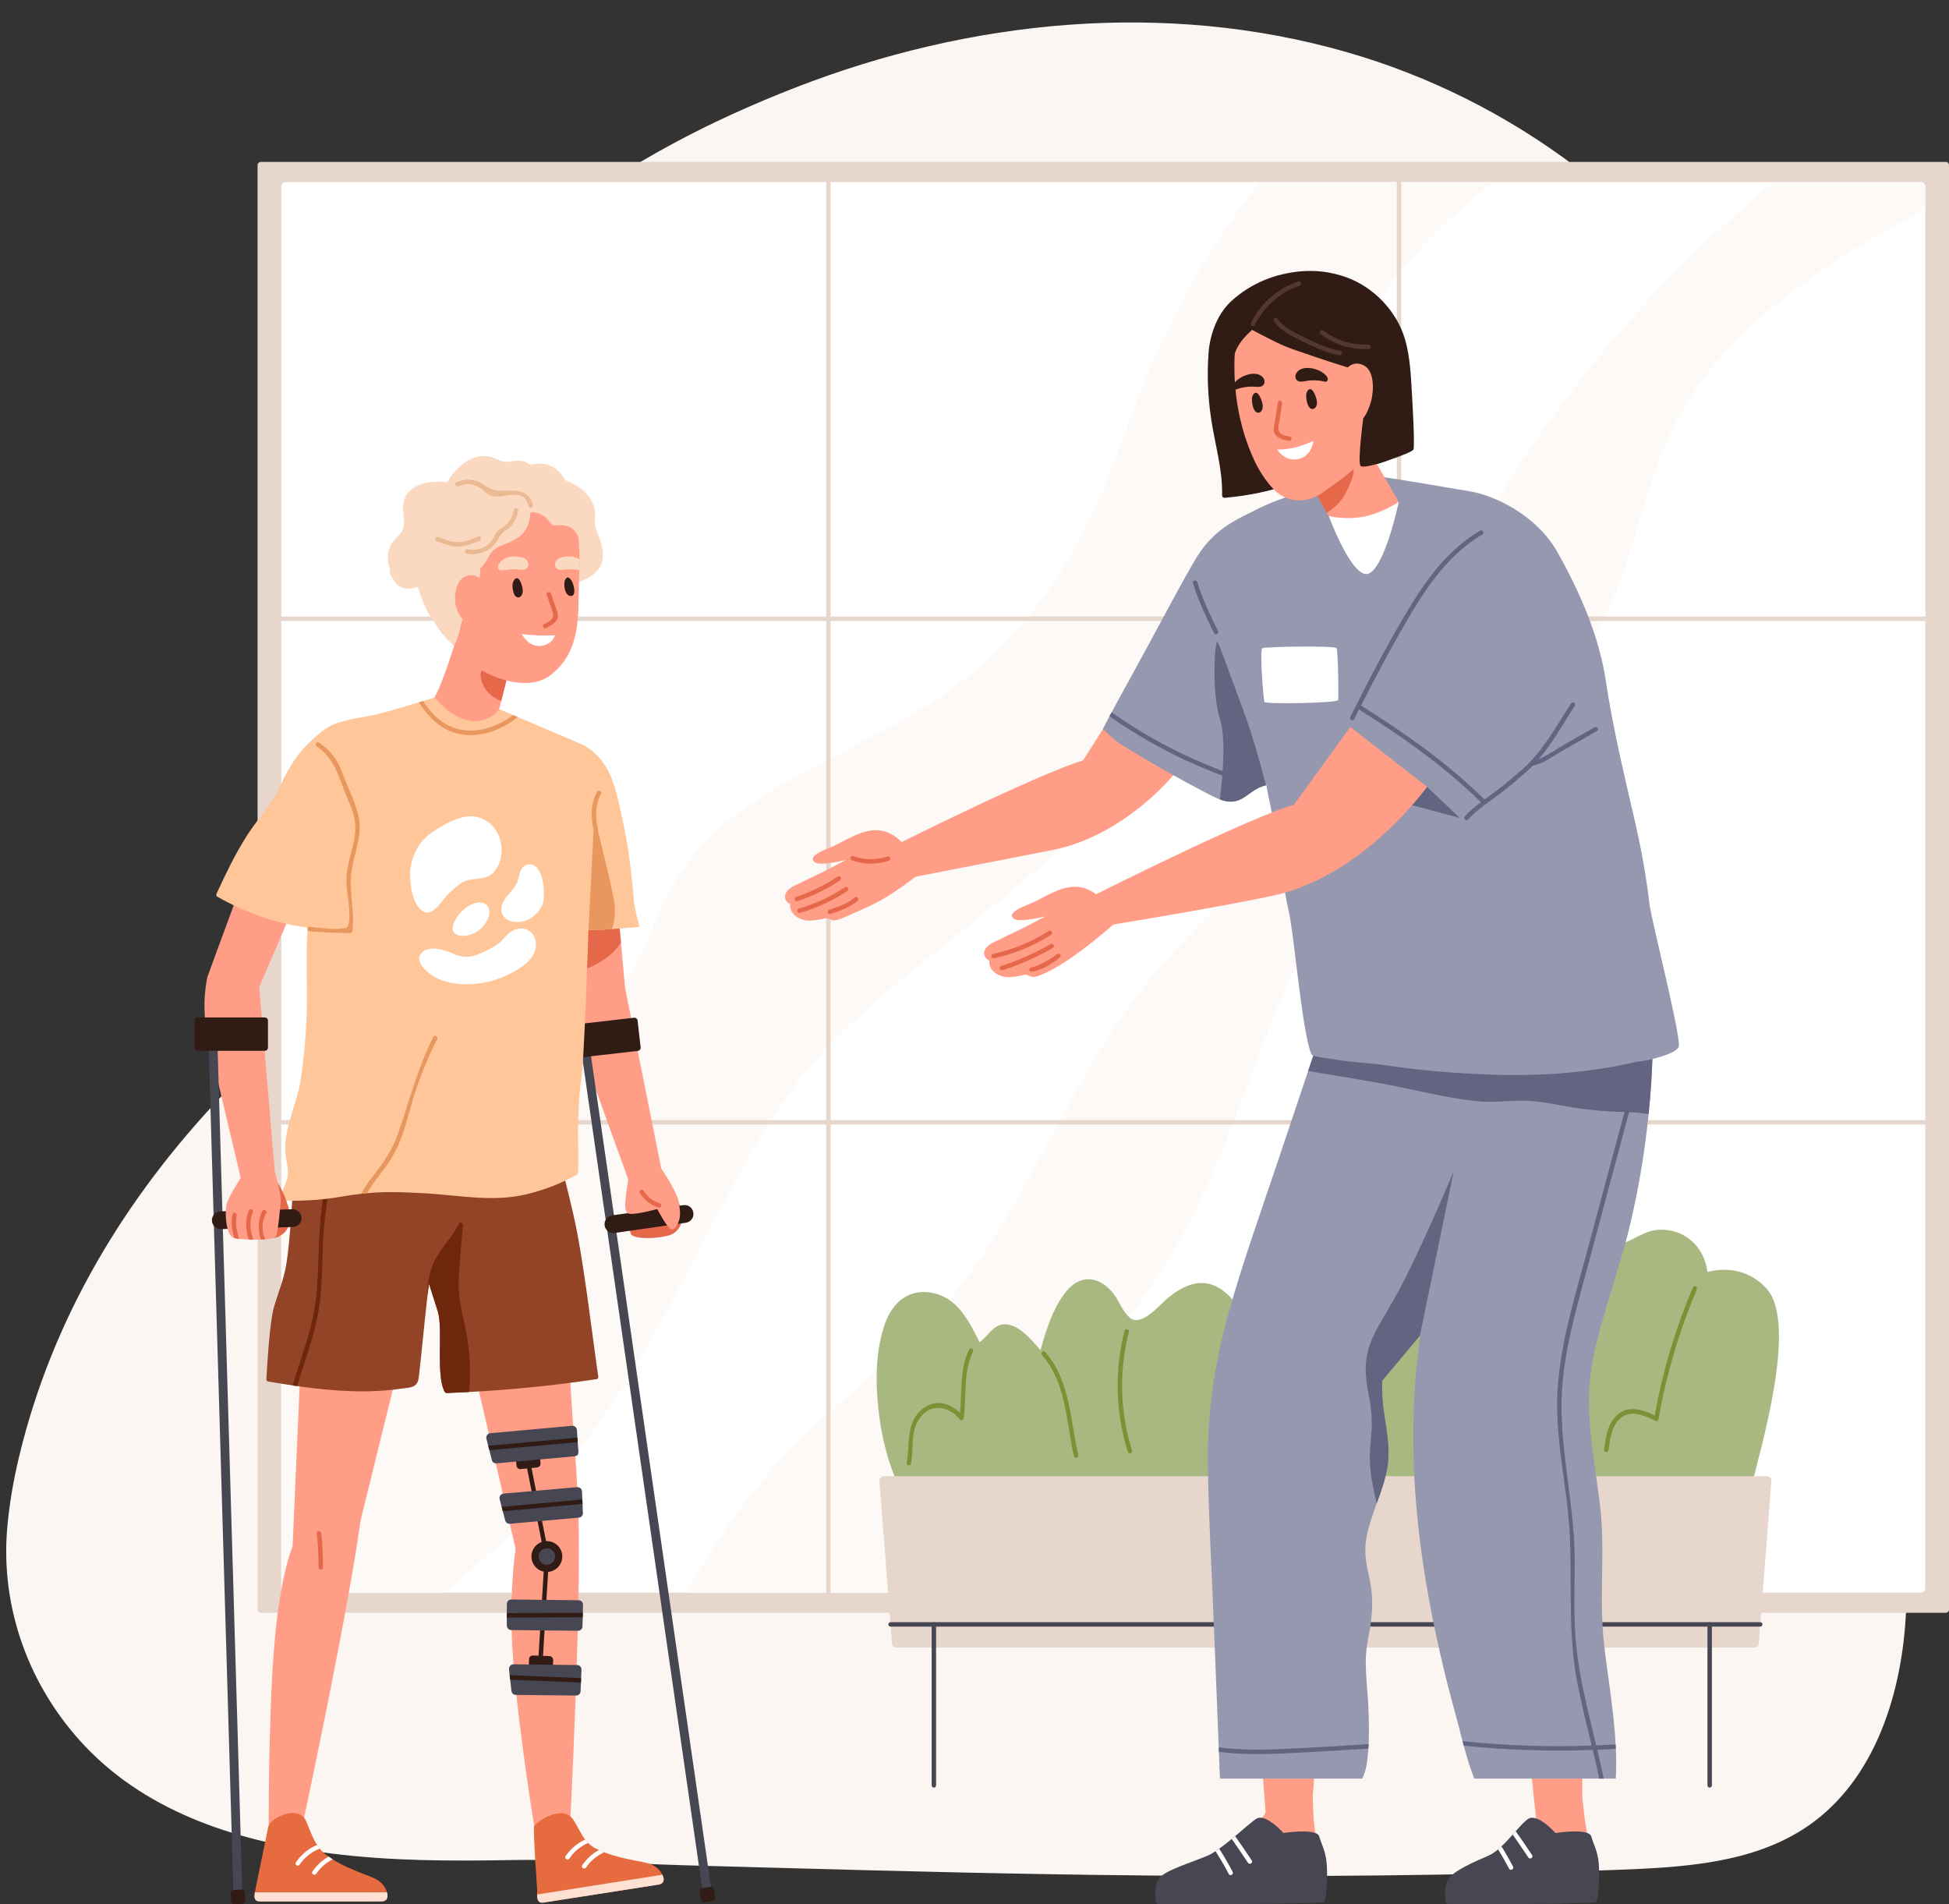 <?xml version="1.0" encoding="UTF-8"?>
<!DOCTYPE svg PUBLIC '-//W3C//DTD SVG 1.0//EN'
          'http://www.w3.org/TR/2001/REC-SVG-20010904/DTD/svg10.dtd'>
<svg height="1594.0" preserveAspectRatio="xMidYMid meet" version="1.0" viewBox="-5.2 -18.8 1631.6 1594.0" width="1631.6" xmlns="http://www.w3.org/2000/svg" xmlns:xlink="http://www.w3.org/1999/xlink" zoomAndPan="magnify"
><rect x="-5.2" y="-18.8" width="1631.6" height="1594.0" fill="#333333" stroke="none"/><defs
  ><clipPath id="a"
    ><path d="M 210 116 L 1626.398 116 L 1626.398 1332 L 210 1332 Z M 210 116"
    /></clipPath
    ><clipPath id="b"
    ><path d="M 187 1562 L 201 1562 L 201 1575.172 L 187 1575.172 Z M 187 1562"
    /></clipPath
    ><clipPath id="c"
    ><path d="M 1204 1502 L 1334 1502 L 1334 1575.172 L 1204 1575.172 Z M 1204 1502"
    /></clipPath
    ><clipPath id="d"
    ><path d="M 961 1502 L 1106 1502 L 1106 1575.172 L 961 1575.172 Z M 961 1502"
    /></clipPath
  ></defs
  ><g
  ><g
    ><path d="M 1587.281 1250.738 C 1572.98 1132.539 1518.02 1019.699 1456.91 915.898 C 1382.52 789.539 1296.48 667.398 1253.602 527.18 C 1243.102 492.852 1235.129 457.289 1217.828 425.828 C 1200.539 394.359 1171.629 366.75 1136.059 361.84 C 1133.879 347.039 1131.691 332.238 1129.512 317.441 C 1124.309 324.891 1121.961 334.281 1123.039 343.309 C 962.93 268.66 775.75 253.84 605.883 302.352 C 513.32 328.781 418.52 381.551 385.875 472.109 C 365.953 527.371 372.25 588.652 358.82 645.844 C 334.488 749.48 251.492 823.734 181.094 897.875 C 99.383 983.926 38.379 1084.719 10.582 1201.34 C 6.035 1220.41 2.688 1239.781 0.926 1259.309 C -5.207 1327.211 19.453 1393.961 66.293 1443.172 C 120.062 1499.648 196.738 1523.191 272.457 1532.719 C 322.328 1539 372.691 1539.07 422.863 1538.172 C 470.367 1537.301 518.621 1541.172 566.383 1542.48 C 668.914 1545.309 771.441 1548.309 874 1550.02 C 900.684 1550.461 927.371 1550.82 954.059 1551.07 C 1085.641 1552.27 1217.262 1551.328 1348.77 1546.352 C 1404.02 1544.262 1462.559 1541.02 1508.172 1509.762 C 1564.949 1470.84 1587.629 1397.289 1590.488 1328.512 C 1591.57 1302.359 1590.379 1276.422 1587.281 1250.738" fill="#fcf6f2"
    /></g
    ><g
    ><path d="M 1458.039 278.801 C 1381.809 155.641 1261.02 64.629 1121.852 24.738 C 969.789 -18.84 806.688 -2.34 660.453 54.578 C 590.473 81.82 521.551 117.07 462.098 163.648 C 452.938 161.789 443.648 160.391 434.184 159.672 C 431.797 159.488 431.809 163.211 434.184 163.391 C 442.359 164.012 450.402 165.129 458.348 166.629 C 450.59 172.809 442.98 179.172 435.574 185.75 C 433.785 187.34 436.422 189.969 438.203 188.379 C 446.273 181.211 454.586 174.309 463.074 167.629 C 516.051 178.68 564.676 205.988 617.715 217.559 C 651.109 224.852 685.352 224.289 719.332 223.738 C 753.699 223.18 788.062 222.359 822.426 221.621 C 960.906 218.641 1100.52 216.621 1237.73 238.531 C 1275.898 244.629 1313.789 252.59 1351.07 262.84 C 1384.73 272.09 1421.43 290.281 1456.93 281.531 C 1458.078 281.238 1458.66 279.801 1458.039 278.801" fill="#fcf6f2"
    /></g
    ><g clip-path="url(#a)"
    ><path d="M 1623.691 1331.219 L 213.137 1331.219 C 211.637 1331.219 210.422 1330 210.422 1328.5 L 210.422 119.43 C 210.422 117.93 211.637 116.711 213.137 116.711 L 1623.691 116.711 C 1625.18 116.711 1626.398 117.93 1626.398 119.43 L 1626.398 1328.5 C 1626.398 1330 1625.18 1331.219 1623.691 1331.219" fill="#e6d6cc"
    /></g
    ><g
    ><path d="M 1606.551 137.32 L 1606.551 1310.621 C 1606.551 1312.672 1604.879 1314.34 1602.84 1314.34 L 233.988 1314.34 C 231.941 1314.34 230.27 1312.672 230.27 1310.621 L 230.27 137.32 C 230.27 135.27 231.941 133.602 233.988 133.602 L 1602.84 133.602 C 1604.879 133.602 1606.551 135.27 1606.551 137.32" fill="#fff"
    /></g
    ><g
    ><path d="M 1049.699 133.602 C 1032.039 156.02 1015.828 179.559 1001.109 204.059 C 985.156 230.57 971.023 258.199 958.902 286.68 C 945.52 318.141 934.586 350.531 921.945 382.238 C 895.879 447.57 858.621 505.762 802.809 549.641 C 756.703 585.891 701.746 607.68 651.328 636.945 C 628.273 650.293 605.926 665.391 587.039 684.277 C 566.961 704.32 553.5 727.672 542.977 753.848 C 536.469 770.023 530.223 786.418 520.07 800.734 C 509.586 815.496 495.941 827.691 481.625 838.66 C 454.297 859.598 425.219 878.598 396.625 897.781 C 343.602 933.441 288.832 967.391 230.27 993.191 L 230.27 1310.621 C 230.27 1312.672 231.941 1314.34 233.988 1314.34 L 365.762 1314.34 C 392.422 1294.148 416.891 1271.172 439.234 1245.961 C 477.684 1202.57 509.734 1153.93 538.664 1103.809 C 569.637 1050.191 595.59 993.789 626.934 940.395 C 643.852 911.613 662.855 884.062 685.609 859.598 C 708.18 835.352 733.539 813.934 759.344 793.223 C 806.566 755.297 854.348 718.078 898.555 676.582 C 940.871 636.832 980.172 593.328 1011.031 543.988 C 1026.762 518.852 1040 492.27 1050.559 464.531 C 1062.762 432.551 1071.828 399.461 1082.391 366.922 C 1101.09 309.48 1127.68 256.191 1166.16 209.379 C 1189.469 181.012 1216.25 155.5 1245.66 133.602 L 1049.699 133.602" fill="#fcf9f7"
    /></g
    ><g
    ><path d="M 1602.84 133.602 L 1479.98 133.602 C 1392.461 205.211 1316.34 290.922 1256.398 386.891 C 1220.488 444.371 1194.012 506.578 1161.25 565.781 C 1143.699 597.457 1123.551 627.277 1099.531 654.422 C 1076.66 680.301 1051.488 703.949 1026.648 727.895 C 1001.852 751.84 977.199 776.082 955.559 803.004 C 935.402 828.027 918.152 855.246 902.164 883.094 C 869.441 940.133 841.703 1000.41 802.141 1053.281 C 758.676 1111.359 696.988 1150.109 648.391 1203.172 C 617.566 1236.852 591.836 1274.629 569.414 1314.34 L 770.758 1314.34 C 809.281 1240.531 869.07 1175.051 919.156 1110.988 C 939.68 1084.77 959.352 1057.781 976.418 1029.148 C 992.332 1002.449 1005.488 974.27 1017.32 945.523 C 1041.559 886.48 1060.379 824.98 1090.379 768.422 C 1105.141 740.609 1122.691 714.246 1144.191 691.121 C 1164.559 669.184 1187.691 650.07 1211 631.367 C 1255.551 595.711 1302.988 560.199 1331.809 509.738 C 1365.539 450.691 1369.219 379.789 1404.879 321.48 C 1438.301 266.828 1489.539 225.59 1543.309 192.16 C 1563.941 179.301 1585.141 167.512 1606.551 156.059 L 1606.551 137.32 C 1606.551 135.27 1604.879 133.602 1602.84 133.602" fill="#fcf9f7"
    /></g
    ><g
    ><path d="M 1616.48 501.012 L 219.742 501.012 L 219.742 497.289 L 1616.48 497.289 L 1616.48 501.012" fill="#e6d6cc"
    /></g
    ><g
    ><path d="M 1616.48 922.504 L 219.742 922.504 L 219.742 918.785 L 1616.48 918.785 L 1616.48 922.504" fill="#e6d6cc"
    /></g
    ><g
    ><path d="M 1167.871 1320.059 L 1164.148 1320.059 L 1164.148 124.73 L 1167.871 124.73 L 1167.871 1320.059" fill="#e6d6cc"
    /></g
    ><g
    ><path d="M 690.141 1320.059 L 686.422 1320.059 L 686.422 124.73 L 690.141 124.73 L 690.141 1320.059" fill="#e6d6cc"
    /></g
    ><g
    ><path d="M 1473.648 1059.77 C 1460.191 1044.941 1441.461 1041.34 1424.16 1045.922 C 1421.602 1024.23 1403.898 1008.211 1380.91 1010.828 C 1367.789 1012.328 1355.23 1025.309 1341.988 1023.559 C 1329.23 1021.879 1333.309 1005.961 1329.078 996.984 C 1317.102 971.609 1290.09 988.688 1274.762 1000.398 C 1252.262 1017.578 1234.609 1039.422 1218.07 1062.109 C 1216.328 1057.23 1214.039 1052.602 1210.988 1048.43 C 1198.641 1031.559 1173.121 1028.699 1153.879 1030.949 C 1148.48 1031.578 1143.121 1032.641 1137.941 1034.301 C 1132.73 1035.98 1127.621 1039.109 1122.059 1039.031 C 1110.551 1038.859 1100.191 1033.172 1088.391 1034.59 C 1065.602 1037.32 1050.82 1055.578 1036.922 1071.98 C 1036.898 1072 1036.891 1072.031 1036.879 1072.051 C 1035.641 1073.449 1034.488 1074.91 1033.398 1076.43 C 1033.129 1076.41 1032.852 1076.43 1032.551 1076.57 C 1025.762 1066.988 1016.781 1057.32 1004.77 1055.461 C 993.238 1053.672 982.496 1059.828 973.699 1066.602 C 966.273 1072.32 950.219 1093.23 940.016 1083.711 C 933.867 1077.98 931.168 1068.789 925.609 1062.41 C 913.91 1048.961 898.73 1048.191 887.43 1062.172 C 876.219 1076.031 870.637 1094.262 865.824 1111.449 C 864.129 1109.41 862.434 1107.379 860.66 1105.422 C 854.684 1098.828 846.168 1090.102 836.527 1089.73 C 826.219 1089.352 822.254 1099.68 814.836 1104.738 C 806.141 1087.379 796.535 1067.68 775.688 1063.449 C 755.953 1059.449 742.254 1071 735.789 1088.859 C 727.73 1111.121 727.684 1136.801 730.09 1160.031 C 732.543 1183.711 738.375 1207.25 748.891 1228.672 C 749.871 1244.41 781.344 1240.738 791.25 1241.141 C 796.305 1241.34 801.23 1241.578 805.961 1243.461 C 812.727 1246.148 818.895 1250.199 825.664 1252.922 C 842.113 1259.512 860.754 1257.77 878.094 1259.441 C 896.875 1261.25 914.949 1267.191 933.719 1268.988 C 951.848 1270.719 967.734 1264.73 985.359 1261.969 C 1023.738 1255.969 1062.148 1260.602 1100.629 1262.289 C 1120.809 1263.172 1140.949 1263.809 1161.059 1265.82 C 1181.352 1267.859 1201.699 1270.289 1222.121 1269.77 C 1262.172 1268.738 1302.23 1261.691 1341.672 1255.238 C 1360.629 1252.141 1379.871 1249.789 1398.672 1245.859 C 1411.461 1243.191 1424.238 1239.051 1435.199 1231.762 C 1460.941 1214.648 1454.301 1254.371 1460.879 1226.012 C 1467.691 1196.629 1500.539 1089.422 1473.648 1059.77" fill="#a9b881"
    /></g
    ><g
    ><path d="M 1463.43 1360.359 L 745.285 1360.359 C 743.344 1360.359 741.727 1358.871 741.578 1356.93 L 731 1220.809 C 730.832 1218.648 732.539 1216.809 734.707 1216.809 L 1474.012 1216.809 C 1476.18 1216.809 1477.879 1218.648 1477.719 1220.809 L 1467.141 1356.93 C 1466.988 1358.871 1465.371 1360.359 1463.43 1360.359" fill="#e6d6cc"
    /></g
    ><g
    ><path d="M 1468.379 1342.77 L 740.332 1342.77 C 739.305 1342.77 738.473 1341.941 738.473 1340.91 C 738.473 1339.879 739.305 1339.051 740.332 1339.051 L 1468.379 1339.051 C 1469.41 1339.051 1470.238 1339.879 1470.238 1340.91 C 1470.238 1341.941 1469.41 1342.77 1468.379 1342.77" fill="#464752"
    /></g
    ><g
    ><path d="M 1426.051 1477.531 C 1425.02 1477.531 1424.191 1476.699 1424.191 1475.672 L 1424.191 1340.91 C 1424.191 1339.879 1425.02 1339.051 1426.051 1339.051 C 1427.078 1339.051 1427.91 1339.879 1427.91 1340.91 L 1427.91 1475.672 C 1427.91 1476.699 1427.078 1477.531 1426.051 1477.531" fill="#464752"
    /></g
    ><g
    ><path d="M 776.59 1477.531 C 775.562 1477.531 774.73 1476.699 774.73 1475.672 L 774.73 1340.91 C 774.73 1339.879 775.562 1339.051 776.59 1339.051 C 777.617 1339.051 778.445 1339.879 778.445 1340.91 L 778.445 1475.672 C 778.445 1476.699 777.617 1477.531 776.59 1477.531" fill="#464752"
    /></g
    ><g
    ><path d="M 518.086 808.238 L 485.031 824.637 C 485.031 824.637 477.336 812.555 467.926 797.566 C 466.848 795.895 465.77 794.184 464.691 792.438 C 450.379 769.605 433.832 742.762 434.016 741.012 C 434.164 739.301 457.367 736.59 478.301 734.508 C 485.664 733.801 492.766 733.129 498.453 732.609 C 506.004 731.902 511.098 731.492 511.098 731.492 L 512.137 743.094 L 514.629 770.164 L 518.086 808.238" fill="#ff9d87"
    /></g
    ><g
    ><path d="M 512.137 743.094 C 510.652 741.312 508.902 739.523 506.934 737.777 C 504.328 735.438 501.465 733.688 498.453 732.609 C 491.801 730.156 484.547 730.824 478.301 734.508 C 475.773 735.957 473.43 737.926 471.348 740.344 C 466.477 746.07 467.297 752.801 467.371 759.902 C 467.52 770.832 466.516 781.691 464.691 792.438 C 464.582 793.18 464.469 793.926 464.32 794.668 C 463.91 794.742 463.465 794.855 463.055 794.965 C 460.824 795.484 461.645 798.758 463.762 798.57 C 464.062 800.395 466.961 800.988 467.371 798.867 C 467.445 798.461 467.48 798.09 467.555 797.68 C 467.668 797.641 467.816 797.605 467.926 797.566 C 484.883 793.328 502.246 787.047 513.031 772.508 C 513.625 771.727 514.145 770.945 514.629 770.164 L 512.137 743.094" fill="#e6684b"
    /></g
    ><g
    ><path d="M 549.406 966.676 C 548.645 965.957 547.852 965.273 547.012 964.645 C 546.109 963.961 544.43 962.336 543.238 962.859 C 541.977 963.414 541.699 965.207 542.777 966.059 C 543.664 966.762 529.68 963.66 530.523 964.406 C 529.848 972.34 519.121 1002.719 522.855 1013.77 C 524.867 1019.719 552.359 1017.77 558.449 1013.719 C 567.504 1007.699 567.059 997.398 563.238 988.336 C 560.719 982.352 557.605 976.492 553.602 971.363 C 552.312 969.715 550.93 968.117 549.406 966.676" fill="#e6684b"
    /></g
    ><g
    ><path d="M 518.082 808.234 C 518.082 808.234 511.094 796.891 505.484 789.875 C 504.715 790.301 503.859 790.555 502.945 790.492 C 500.676 790.344 498.406 790.199 496.129 790.184 C 495.367 790.18 494.637 790.008 493.973 789.715 C 486.652 795.922 474.039 804.93 474.039 804.93 C 474.039 804.93 470.996 827.355 479.57 853.191 C 488.148 879.031 520.898 968.844 520.898 968.844 L 536.105 976.336 L 548.656 960.672 L 518.082 808.234" fill="#ff9d87"
    /></g
    ><g
    ><path d="M 583.641 1568.871 L 480.367 853.504 L 487.727 852.438 L 591 1567.809 L 583.641 1568.871" fill="#464752"
    /></g
    ><g
    ><path d="M 528.723 860.852 L 473.078 867.23 C 471.59 867.398 470.246 866.332 470.074 864.844 L 467.512 842.473 C 467.34 840.984 468.41 839.641 469.898 839.469 L 525.539 833.094 C 527.027 832.922 528.375 833.988 528.547 835.477 L 531.109 857.848 C 531.277 859.336 530.211 860.68 528.723 860.852" fill="#301c15"
    /></g
    ><g
    ><path d="M 508.309 1013.34 C 504.672 1013.34 501.488 1010.672 500.957 1006.961 C 500.371 1002.891 503.195 999.125 507.258 998.539 L 566.855 989.965 C 570.922 989.371 574.691 992.199 575.273 996.266 C 575.859 1000.328 573.039 1004.102 568.973 1004.691 L 509.375 1013.262 C 509.02 1013.309 508.66 1013.34 508.309 1013.34" fill="#301c15"
    /></g
    ><g
    ><path d="M 591.578 1572.352 L 584.703 1573.48 C 583.34 1573.711 582.055 1572.781 581.828 1571.422 L 580.695 1564.551 C 580.473 1563.18 581.395 1561.898 582.758 1561.672 L 589.633 1560.539 C 590.996 1560.32 592.281 1561.238 592.508 1562.602 L 593.637 1569.48 C 593.863 1570.84 592.938 1572.129 591.578 1572.352" fill="#301c15"
    /></g
    ><g
    ><path d="M 192.008 734.793 C 192.008 734.793 169.074 796.91 168.457 799.012 C 167.836 801.113 187.047 829 187.047 829 L 211.836 807.309 L 239.812 742.238 L 192.008 734.793" fill="#ff9d87"
    /></g
    ><g
    ><path d="M 475.773 1193.379 L 474.359 1200.039 L 468.746 1226.578 L 463.203 1252.801 L 455.77 1288.078 L 428.66 1287.039 L 426.469 1277.672 L 421.637 1256.922 L 415.797 1231.789 L 409.887 1206.391 L 404.012 1181.262 L 384.043 1095.48 L 469.043 1089.422 L 474.547 1174.34 L 475.773 1193.379" fill="#ff9d87"
    /></g
    ><g
    ><path d="M 479.008 1320.73 C 478.859 1329.059 478.672 1337.609 478.449 1346.281 C 478.191 1355.762 477.93 1365.352 477.633 1374.941 C 477.336 1383.531 477.035 1392.078 476.738 1400.488 C 474.398 1464.891 471.387 1521.59 471.387 1521.59 L 456.398 1540.969 L 444.984 1528.621 C 444.984 1528.621 433.348 1458.828 427.062 1399.891 C 426.133 1391.012 425.277 1382.379 424.645 1374.27 C 424.645 1374.129 424.609 1373.98 424.609 1373.828 C 423.828 1363.789 423.344 1354.379 423.121 1345.609 C 422.898 1336.27 422.938 1327.719 423.16 1320.02 C 423.68 1299.352 425.426 1284.699 426.469 1277.672 C 426.953 1274.551 427.25 1272.91 427.25 1272.91 L 437.996 1255.328 L 454.652 1228 L 471.535 1200.328 L 475.773 1193.379 C 475.773 1193.379 476.031 1195.57 476.367 1199.852 C 476.812 1205.238 477.445 1213.98 478.039 1225.691 C 478.414 1233.051 478.785 1241.609 479.047 1251.238 C 479.117 1253.02 479.156 1254.84 479.195 1256.699 C 479.602 1274.289 479.492 1296.602 479.008 1320.73" fill="#ff9d87"
    /></g
    ><g
    ><path d="M 454.121 1385.289 L 440.332 1384.77 C 438.562 1384.711 437.18 1383.219 437.246 1381.449 L 437.672 1370.012 C 437.738 1368.238 439.23 1366.852 441 1366.922 L 454.789 1367.441 C 456.559 1367.5 457.941 1368.988 457.875 1370.77 L 457.449 1382.199 C 457.383 1383.969 455.891 1385.359 454.121 1385.289" fill="#301c15"
    /></g
    ><g
    ><path d="M 444.445 1209.539 L 430.723 1210.93 C 428.957 1211.109 427.383 1209.82 427.203 1208.059 L 426.051 1196.672 C 425.871 1194.91 427.156 1193.328 428.918 1193.148 L 442.645 1191.762 C 444.41 1191.578 445.984 1192.871 446.164 1194.629 L 447.316 1206.02 C 447.496 1207.781 446.211 1209.359 444.445 1209.539" fill="#301c15"
    /></g
    ><g
    ><path d="M 447.945 1390.578 L 444.234 1390.352 L 450.727 1284.211 L 432.184 1191.031 L 435.828 1190.309 L 454.465 1283.949 L 447.945 1390.578" fill="#301c15"
    /></g
    ><g
    ><path d="M 248.383 1079.262 L 239.723 1275.781 L 265.555 1284.078 L 296.68 1253.719 L 335.32 1097.051 L 248.383 1079.262" fill="#ff9d87"
    /></g
    ><g
    ><path d="M 495.629 1133.328 C 490.016 1095.371 483.395 1035.199 474.805 997.836 C 470.863 980.844 466.922 963.441 461.16 946.969 C 456.066 932.504 444.727 934.773 431.301 935.516 C 413.602 936.52 396.016 939.012 378.762 942.988 C 362.066 946.781 345.855 952.434 329.012 955.742 C 311.277 959.238 293.203 960.91 275.395 963.926 C 274.203 964.148 273.016 964.332 271.789 964.559 C 270.484 964.777 269.184 965.039 267.883 965.301 C 261.523 966.488 255.203 967.902 248.996 969.762 C 244.758 970.988 240.812 971.918 240.035 976.68 C 239.848 977.719 237.84 1020.219 234.27 1040.559 C 232.188 1052.461 227.578 1063.57 224.191 1075.141 C 220.551 1087.672 218.543 1122.77 217.797 1135.781 C 217.723 1136.531 218.395 1137.461 219.137 1137.57 C 226.016 1138.719 232.895 1139.84 239.812 1140.879 C 241.074 1141.059 242.34 1141.25 243.566 1141.441 C 272.902 1145.602 302.613 1147.828 332.023 1143.41 C 336.449 1142.738 341.84 1142.922 344.145 1138.5 C 345.746 1135.41 345.633 1130.469 346.152 1127.051 C 346.785 1123.07 350.355 1085.809 352.625 1065.988 C 353.145 1061.488 353.59 1057.922 353.926 1055.801 C 356.344 1063.648 359.055 1071.461 361.473 1079.602 C 365.785 1094.289 359.465 1132.512 367.125 1146.309 C 367.422 1146.859 368.09 1147.27 368.723 1147.238 C 374.934 1147.012 381.18 1146.711 387.391 1146.379 C 423.195 1144.52 458.891 1140.91 494.328 1135.602 C 495.406 1135.449 495.777 1134.219 495.629 1133.328" fill="#944426"
    /></g
    ><g
    ><path d="M 278.406 929.789 C 275.879 941.316 273.684 952.918 271.789 964.559 C 269.371 979.168 267.477 993.895 266.098 1008.691 C 263.98 1031.781 265.391 1055.621 261.488 1078.48 C 257.883 1099.789 249.699 1120.578 243.566 1141.441 C 242.34 1141.25 241.074 1141.059 239.812 1140.879 C 245.91 1119.871 254.273 1098.941 257.918 1077.52 C 262.23 1052.078 260.559 1025.461 263.273 999.805 C 264.5 988.242 266.023 976.754 267.883 965.301 C 269.855 953.066 272.195 940.906 274.836 928.824 C 275.355 926.48 278.926 927.484 278.406 929.789" fill="#6e270d"
    /></g
    ><g
    ><path d="M 496.102 430.102 C 494.586 425.961 492.641 422.129 492.777 417.531 C 492.867 414.359 493.414 411.551 492.84 408.352 C 492.141 404.441 490.453 400.781 488.176 397.531 C 483.242 390.5 475.867 386.281 468.047 383.191 C 465.41 377.852 461.27 373.52 455.48 371.09 C 449.781 368.691 444.504 368.84 439.312 370.219 C 438.672 370.391 435.074 367.961 434.223 367.691 C 430.391 366.469 426.516 366.789 422.609 367.391 C 417.441 368.18 415.551 367.59 410.258 365.379 C 408.531 364.66 407.004 363.852 405.117 363.449 C 389.496 360.148 376.711 372.281 368.988 384.949 C 353.508 382.84 334.176 386.738 332.363 403.68 C 331.805 408.922 333.164 414.102 332.961 419.172 C 332.562 428.922 327.277 428.949 323.027 435.738 C 318.688 442.68 318.559 450.512 321.34 457.73 C 320.105 461.07 322.27 463.051 324.16 466.488 C 329.375 475.98 338.594 475.109 348.051 470.949 C 349.734 474.391 353.824 475.98 358.527 475.602 C 364.176 475.141 369.27 472.391 374.492 470.449 C 383.516 467.102 390.508 468.121 399.602 470.699 C 410.949 473.922 420.258 472.77 431.164 468.281 C 434.375 466.961 437.723 464.762 441.109 464.109 C 446.77 463.012 451.191 466.73 455.914 468.711 C 460.5 470.629 464.891 471.422 469.805 470.68 C 478.621 469.352 490.242 465.238 495.727 457.789 C 502.004 449.262 499.434 439.23 496.102 430.102" fill="#fad9c0"
    /></g
    ><g
    ><path d="M 421.746 538.551 L 420.148 545.02 L 414.422 567.93 L 408.285 592.469 L 367.832 612.434 L 338.086 587.781 C 338.086 587.781 351.098 578.039 358.535 565.031 C 365.973 552.012 376.68 516.238 376.68 516.238 L 421.746 538.551" fill="#ff9d87"
    /></g
    ><g
    ><path d="M 407.355 540.262 C 398.988 539.031 395.457 542.379 397.84 550.75 C 400.105 558.891 406.5 565.398 414.422 567.93 L 420.148 545.02 C 416.316 542.68 412.152 540.969 407.355 540.262" fill="#e6684b"
    /></g
    ><g
    ><path d="M 479.418 434.66 C 478.488 421.648 468.707 406.109 463.652 401.051 C 458.781 396.211 449.227 396.551 442.492 396.18 C 435.613 395.809 428.812 396.031 422.043 396.699 C 408.77 390.82 396.016 391.898 382.594 400.379 C 368.426 409.34 359.02 423.512 354.816 438.422 C 345.969 469.84 360.805 506.09 382.777 530.711 C 396.352 545.879 434.688 562.012 455.062 546.73 C 478.973 528.852 478.895 503 479.379 474.262 C 479.492 468.129 479.641 463 479.75 458.422 C 479.824 455.191 479.898 452.18 479.898 449.281 C 479.898 444.52 479.789 439.941 479.418 434.66" fill="#ff9d87"
    /></g
    ><g
    ><path d="M 467.777 474.859 C 467.715 474.621 467.66 474.391 467.613 474.172 C 467.094 471.66 466.836 468.051 468.266 465.898 C 470.348 462.781 472.633 465.949 473.844 468.289 C 475.215 470.961 477.754 480.98 471.953 480 C 469.648 479.609 468.352 477.02 467.777 474.859" fill="#301c15"
    /></g
    ><g
    ><path d="M 424.371 476.012 C 423.617 472.949 423.426 469.129 425.203 466.711 C 429.43 460.961 432.609 472.949 432.453 475.852 C 432.387 477.148 432.141 478.488 431.406 479.59 C 429.289 482.77 426.125 481.02 425.074 478.27 C 424.82 477.602 424.574 476.828 424.371 476.012" fill="#301c15"
    /></g
    ><g
    ><path d="M 459.809 488.91 C 458.57 485.281 457.32 481.648 456.055 478.031 C 455.27 475.789 451.68 476.75 452.469 479.02 C 453.945 483.238 455.414 487.469 456.84 491.711 C 457.75 494.43 459.027 496.781 456.551 499.68 C 455.074 501.398 452.164 502.551 450.199 503.648 C 448.113 504.82 449.984 508.031 452.078 506.859 C 455.984 504.672 461.355 502.27 461.852 497.172 C 462.117 494.398 460.664 491.43 459.809 488.91" fill="#e6684b"
    /></g
    ><g
    ><path d="M 459.422 512.969 C 459.422 512.969 451.395 513.43 443.379 512.969 C 435.359 512.5 431.523 511.922 431.523 511.922 C 431.523 511.922 437.566 523.191 447.562 521.922 C 457.555 520.641 459.422 512.969 459.422 512.969" fill="#fff"
    /></g
    ><g
    ><path d="M 436.855 452.012 C 436.309 450.309 434.977 448.781 433.168 448.23 C 429.543 447.121 425.672 446.59 421.941 447.289 C 418.215 447.98 414.645 449.988 412.562 453.16 C 411.773 454.359 411.219 455.961 411.953 457.191 C 412.871 458.711 415.062 458.672 416.828 458.43 C 420.613 457.91 424.441 457.398 428.234 457.84 C 430.406 458.09 432.723 458.629 434.691 457.672 C 437.02 456.539 437.547 454.141 436.855 452.012" fill="#fad9c0"
    /></g
    ><g
    ><path d="M 474.621 447.301 C 470.902 446.602 466.996 447.121 463.391 448.23 C 461.57 448.789 460.27 450.32 459.711 452.031 C 459.004 454.148 459.523 456.531 461.867 457.68 C 463.836 458.648 466.145 458.09 468.336 457.828 C 472.129 457.422 475.961 457.898 479.715 458.422 L 479.75 458.422 C 479.824 455.191 479.898 452.18 479.898 449.281 C 478.301 448.309 476.48 447.641 474.621 447.301" fill="#fad9c0"
    /></g
    ><g
    ><path d="M 460.609 393.699 C 452.973 390.391 444.43 390.52 436.281 390.93 C 425.934 391.449 415.613 391.461 405.262 391.781 C 389.777 392.27 372.781 395.301 362.426 407.988 C 351.457 421.43 346.836 441.461 344.543 458.621 C 343.461 457.379 340.871 458.371 341.352 460.379 C 344.043 471.609 347.273 482.801 352.68 493.059 C 355.395 498.211 359.133 502.602 362.055 507.59 C 365 512.602 374.895 522.02 374.895 522.02 C 374.895 522.02 378.555 514.879 379.914 507.109 C 381.367 498.82 387.629 489.191 391.395 481.711 C 395.262 474.031 396.898 465.488 396.875 456.941 C 402.504 452.34 404.23 443.488 410.117 440.059 C 417.379 435.828 425.531 434.82 431.805 428.379 C 436.812 423.238 438.316 416.781 438.934 410.02 C 443.984 409.77 449.102 411.762 452.492 415.199 C 452.238 414.949 456.836 420.602 457.852 420.91 C 459.211 421.32 460.234 420.891 461.566 420.809 C 469.184 420.32 475.371 422.48 478.645 429.898 C 479.281 431.352 481.754 430.961 482.043 429.461 C 484.969 414.461 474.203 399.578 460.609 393.699" fill="#fad9c0"
    /></g
    ><g
    ><path d="M 400.285 471.211 C 400.289 470.719 400.328 470.238 400.324 469.738 C 400.312 468.629 399.504 468.059 398.645 467.98 C 396.352 464.422 392.836 462.051 387.727 462.711 C 376.59 464.148 374.789 478.559 376.152 487.359 C 376.996 492.809 383.344 506.328 391.227 502.191 C 394.688 500.371 396.016 494.43 397.16 491.031 C 397.98 488.59 398.566 486.129 399.055 483.641 C 400.098 484.461 402.102 484 402.152 482.25 C 402.254 478.828 401.695 474.762 400.285 471.211" fill="#ff9d87"
    /></g
    ><g
    ><path d="M 440.973 403.922 C 437.816 391.102 426.238 391.711 415.574 392.031 C 408.617 392.238 404.578 390.262 399.402 386.641 C 397.359 385.211 395.082 384.16 392.688 383.5 C 387.16 381.98 382.004 382.781 376.828 384.98 C 374.633 385.91 376.523 389.109 378.703 388.191 C 386.461 384.891 393.734 386.66 399.848 391.93 C 402.16 393.922 403.453 395.531 406.469 396.328 C 416.887 399.051 433.266 388.172 437.387 404.91 C 437.961 407.23 441.547 406.238 440.973 403.922" fill="#ebb992"
    /></g
    ><g
    ><path d="M 425.016 407.93 C 424.051 412.852 421.922 417.352 418.145 420.762 C 415.59 423.078 412.461 424.02 410.441 426.852 C 407.953 430.352 407.25 433.711 403.676 436.711 C 398.773 440.828 392.594 442.18 386.352 440.891 C 384.016 440.41 383.02 443.988 385.363 444.48 C 394.781 446.43 404.691 443.211 410.266 435.078 C 412.246 432.18 413.207 429.039 416.016 426.762 C 417.863 425.27 419.852 424.309 421.578 422.602 C 425.387 418.82 427.578 414.141 428.602 408.922 C 429.059 406.578 425.477 405.578 425.016 407.93" fill="#ebb992"
    /></g
    ><g
    ><path d="M 395.164 430.211 C 389.605 432.531 383.699 435.129 377.559 435.02 C 372.055 434.922 366.586 432.441 361.445 430.699 C 359.172 429.93 358.195 433.52 360.457 434.289 C 365.996 436.148 371.621 438.68 377.559 438.738 C 384.074 438.801 390.242 436.27 396.152 433.789 C 398.328 432.879 397.371 429.281 395.164 430.211" fill="#ebb992"
    /></g
    ><g
    ><path d="M 481.871 880.039 C 478.934 900.75 478.375 921.426 478.859 942.32 C 479.008 949.496 479.117 956.711 478.598 963.887 C 465.473 971.547 450.973 977.051 436.434 980.656 C 407.543 987.797 379.73 981.66 350.652 980.062 C 331.094 978.984 317.598 978.535 302.016 979.949 C 300.418 980.098 298.82 980.246 297.184 980.473 C 291.645 981.066 285.77 981.922 279.188 983.074 C 263.086 985.898 246.988 986.492 230.852 986.309 C 230.812 986.16 230.738 986.086 230.699 985.898 C 229.027 980.473 233.562 973.629 234.977 968.496 C 237.32 960.094 233.898 952.621 233.676 944.289 C 233.043 923.469 243.977 903.836 246.801 883.461 C 249.18 866.504 250.891 848.844 251.484 831.703 C 252.562 801.992 249.664 772.582 253.863 742.984 C 258.105 712.828 250.074 690.332 252.938 660.027 C 254.273 646.121 256.023 632.254 259.258 618.645 C 261.562 608.863 263.758 595.516 272.754 589.457 C 282.387 582.984 296.812 582.055 307.891 579.676 C 316.109 577.891 333.398 572.762 345.484 569.039 C 346.75 568.672 347.938 568.328 349.055 567.961 C 354.707 566.219 358.535 565.031 358.535 565.031 C 358.535 565.031 372.441 582.688 388.949 584.547 C 405.496 586.406 412.711 574.77 412.711 574.77 L 424.348 579.715 L 428.141 581.352 L 482.539 604.516 C 482.539 604.516 486.109 619.312 487.262 625.336 C 489.012 634.445 489.715 643.703 489.828 652.926 C 490.164 691.336 484.473 861.336 481.871 880.039" fill="#ffc799"
    /></g
    ><g
    ><path d="M 288.836 588.996 C 291.18 589.387 292.184 585.801 289.824 585.41 C 276.25 583.156 265.723 591.668 256.215 600.332 C 243.66 611.781 236.566 623.559 229.527 638.844 C 222.422 654.273 210.488 666.57 201.414 680.805 C 191.602 696.195 183.742 712.711 176.102 729.258 C 175.684 730.164 175.828 731.266 176.77 731.801 C 199.629 744.852 224.586 753.723 250.684 757.426 C 258.957 758.598 269.113 760.969 275.023 753.438 C 281.184 745.594 282.016 731.953 283.957 722.559 C 289.461 695.883 292.93 668.684 293.969 641.457 C 294.672 622.961 282.867 588.004 288.836 588.996" fill="#ffc799"
    /></g
    ><g
    ><path d="M 525.523 736.215 C 524.93 728.816 524.258 721.418 523.441 714.02 C 522.027 700.707 520.168 687.395 517.344 674.309 C 514.219 659.844 511.805 644.484 506.039 630.84 C 497.711 611.133 482.539 604.516 482.539 604.516 C 482.539 604.516 472.164 623.812 470.492 632.551 C 467.406 648.613 465.512 665.047 463.203 681.262 C 461.047 696.395 459.004 711.602 457.184 726.809 C 456.289 734.395 450.711 750.793 459.113 755.848 C 463.242 758.34 469.266 758.266 474.023 758.785 C 478.488 759.27 482.949 759.566 487.449 759.641 C 491.203 759.715 494.961 759.641 498.715 759.457 C 500.648 759.344 503.66 759.156 507.082 758.898 C 516.934 758.191 530.133 757.113 530.133 757.113 C 530.133 757.113 525.934 740.754 525.523 736.215" fill="#ffc799"
    /></g
    ><g
    ><path d="M 239.723 1275.781 C 239.723 1275.781 229.238 1298.738 224.23 1360.711 C 219.223 1422.691 219.758 1516.762 219.758 1516.762 L 229.062 1530.762 L 246.949 1514.031 C 246.949 1514.031 285.59 1334.801 296.68 1253.719 C 302.141 1213.801 303.355 1190.672 303.355 1190.672 L 239.723 1275.781" fill="#ff9d87"
    /></g
    ><g
    ><path d="M 314.25 1572.789 L 212.406 1572.828 C 207.648 1572.828 207.426 1569.48 208.168 1565.211 C 208.391 1563.871 208.688 1562.422 208.984 1560.969 L 219.176 1511.219 C 219.582 1509.289 220.512 1507.5 221.926 1506.16 C 227.316 1500.922 245.5 1492.699 251.188 1505.898 C 254.09 1512.629 256.355 1519.551 260.262 1525.5 C 260.93 1526.578 261.676 1527.578 262.492 1528.578 C 263.906 1530.371 265.578 1532.039 267.477 1533.531 C 268.254 1534.121 269.035 1534.719 269.855 1535.281 C 270.969 1536.09 272.121 1536.879 273.273 1537.578 C 281.23 1542.641 290.043 1546.172 298.781 1549.672 C 304.137 1551.82 310.605 1553.609 314.66 1558.031 C 316.629 1560.23 318.117 1562.789 318.785 1565.211 C 319.977 1569.301 318.859 1572.789 314.25 1572.789" fill="#e66b3e"
    /></g
    ><g
    ><path d="M 314.25 1572.789 L 212.406 1572.828 C 207.648 1572.828 207.426 1569.48 208.168 1565.211 L 318.785 1565.211 C 319.977 1569.301 318.859 1572.789 314.25 1572.789" fill="#ffe1d4"
    /></g
    ><g
    ><path d="M 546.234 1558.699 L 449.969 1573.719 C 445.281 1574.578 444.465 1571.34 444.43 1566.988 C 444.43 1565.621 444.465 1564.172 444.504 1562.68 C 444.504 1562.68 440.82 1511.48 441.973 1509.922 C 446.359 1503.82 466.664 1492.18 474.582 1504.191 C 478.449 1509.988 480.828 1515.98 484.66 1521 C 485.402 1522 486.223 1522.93 487.152 1523.859 C 488.824 1525.531 490.832 1527.059 493.25 1528.359 C 494.215 1528.879 495.184 1529.359 496.188 1529.77 C 497.637 1530.48 499.086 1531.109 500.574 1531.672 C 509.016 1534.98 517.977 1536.879 526.898 1538.699 C 532.551 1539.852 539.242 1540.48 544.039 1544.129 C 546.348 1545.91 548.281 1548.18 549.359 1550.449 C 551.254 1554.238 550.77 1557.879 546.234 1558.699" fill="#e66b3e"
    /></g
    ><g
    ><path d="M 546.238 1558.711 L 449.961 1573.738 C 445.277 1574.59 444.465 1571.328 444.438 1566.988 L 549.355 1550.441 C 551.254 1554.262 550.773 1557.891 546.238 1558.711" fill="#ffe1d4"
    /></g
    ><g
    ><path d="M 386.09 1102.238 C 383.598 1086 378.168 1070.449 378.801 1053.871 C 379.395 1038.07 381.105 1022.23 382.332 1006.461 C 382.48 1004.68 379.656 1003.859 378.875 1005.531 C 373.109 1018.031 362.215 1026.879 357.086 1039.93 C 353.777 1048.328 352.324 1057.141 352.625 1065.988 C 353.145 1061.488 353.59 1057.922 353.926 1055.801 C 356.344 1063.648 359.055 1071.461 361.473 1079.602 C 365.785 1094.289 359.465 1132.512 367.125 1146.309 C 367.422 1146.859 368.09 1147.27 368.723 1147.238 C 374.934 1147.012 381.18 1146.711 387.391 1146.379 C 388.988 1131.801 388.32 1116.969 386.09 1102.238" fill="#6e270d"
    /></g
    ><g
    ><path d="M 168.457 799.012 C 168.457 799.012 162.879 820.941 168.457 847.594 C 174.035 874.238 196.344 967.195 196.344 967.195 L 210.598 976.367 L 224.852 962.238 L 211.836 807.309 C 211.836 807.309 198.203 778.176 195.414 781.898 C 192.625 785.621 168.457 799.012 168.457 799.012" fill="#ff9d87"
    /></g
    ><g
    ><path d="M 190.352 1570.469 L 169.211 847.988 L 176.645 847.77 L 197.781 1570.25 L 190.352 1570.469" fill="#464752"
    /></g
    ><g
    ><path d="M 216.414 860.797 L 160.406 860.797 C 158.91 860.797 157.695 859.582 157.695 858.086 L 157.695 835.566 C 157.695 834.07 158.91 832.855 160.406 832.855 L 216.414 832.855 C 217.914 832.855 219.129 834.07 219.129 835.566 L 219.129 858.086 C 219.129 859.582 217.914 860.797 216.414 860.797" fill="#301c15"
    /></g
    ><g
    ><path d="M 224.914 968.289 C 224.238 967.484 223.527 966.719 222.766 965.996 C 221.945 965.215 220.465 963.41 219.223 963.797 C 217.902 964.203 217.426 965.953 218.398 966.918 C 219.199 967.719 219.93 968.574 220.684 969.41 C 218.254 981.418 209.938 1025.57 228.543 1016.059 C 238.223 1011.109 238.953 1000.82 236.191 991.383 C 234.367 985.152 231.941 978.977 228.547 973.422 C 227.457 971.641 226.262 969.895 224.914 968.289" fill="#e6684b"
    /></g
    ><g
    ><path d="M 179.621 1010.012 C 175.613 1010.012 172.309 1006.82 172.195 1002.789 C 172.074 998.684 175.309 995.262 179.414 995.145 L 239.598 993.414 C 243.637 993.348 247.125 996.527 247.242 1000.629 C 247.363 1004.738 244.129 1008.16 240.023 1008.281 L 179.84 1010.012 C 179.77 1010.012 179.695 1010.012 179.621 1010.012" fill="#301c15"
    /></g
    ><g
    ><path d="M 229.809 987.426 C 229.102 993.039 227.727 1012.039 225.867 1015.98 C 225.234 1017.359 221.59 1018.141 216.832 1018.551 C 215.641 1018.66 214.379 1018.73 213.039 1018.809 C 211.031 1018.879 208.949 1018.879 206.867 1018.879 C 205.566 1018.84 204.301 1018.84 203.035 1018.77 C 200.062 1018.66 197.312 1018.469 195.004 1018.211 C 193.332 1018.031 191.957 1017.801 190.953 1017.539 C 190.73 1017.5 190.508 1017.469 190.32 1017.391 C 184.258 1015.531 182.883 997.648 184.258 990.438 C 185.637 983.223 196.344 967.195 196.344 967.195 L 224.863 962.25 C 224.863 962.25 230.516 981.809 229.809 987.426" fill="#ff9d87"
    /></g
    ><g
    ><path d="M 217.648 996.758 C 213.492 1004.141 214.039 1012.32 216.832 1018.551 C 215.641 1018.66 214.379 1018.73 213.039 1018.809 C 210.734 1010.738 210.586 1001.738 214.453 994.859 C 215.641 992.777 218.824 994.668 217.648 996.758" fill="#e6684b"
    /></g
    ><g clip-path="url(#b)"
    ><path d="M 197.84 1574.828 L 190.879 1575.172 C 189.5 1575.23 188.328 1574.172 188.262 1572.789 L 187.918 1565.828 C 187.852 1564.449 188.914 1563.281 190.293 1563.211 L 197.254 1562.871 C 198.633 1562.801 199.805 1563.871 199.871 1565.25 L 200.215 1572.211 C 200.281 1573.59 199.219 1574.762 197.84 1574.828" fill="#301c15"
    /></g
    ><g
    ><path d="M 206.867 1018.879 C 205.566 1018.84 204.301 1018.84 203.035 1018.77 C 200.473 1010.738 199.617 1002.559 203.188 994.266 C 204.152 992.07 207.352 993.969 206.383 996.16 C 203.148 1003.75 204.34 1011.48 206.867 1018.879" fill="#e6684b"
    /></g
    ><g
    ><path d="M 195.004 1018.211 C 193.332 1018.031 191.957 1017.801 190.953 1017.539 C 189.055 1011.109 188.09 1004.57 189.391 997.574 C 189.801 995.195 193.406 996.199 192.961 998.543 C 191.695 1005.379 192.922 1011.852 195.004 1018.211" fill="#e6684b"
    /></g
    ><g
    ><path d="M 263.715 1264.68 C 263.457 1262.328 259.738 1262.301 259.996 1264.68 C 261.023 1274.148 261.512 1283.641 261.457 1293.172 C 261.441 1295.559 265.16 1295.559 265.176 1293.172 C 265.23 1283.641 264.742 1274.148 263.715 1264.68" fill="#e6684b"
    /></g
    ><g
    ><path d="M 478.488 1198.879 C 477.52 1200.371 474.211 1200.328 474.211 1200.328 L 410.48 1206.102 C 408.656 1206.281 406.984 1205.09 406.539 1203.309 L 404.457 1195.051 L 403.527 1191.41 L 402.004 1185.5 C 401.445 1183.27 403.008 1181.07 405.273 1180.852 L 473.691 1174.68 C 475.773 1174.488 477.594 1176.051 477.742 1178.129 L 478.191 1184.602 L 478.449 1188.32 L 478.785 1193.27 C 478.785 1193.34 478.785 1193.379 478.82 1193.449 C 478.859 1193.859 479.418 1197.398 478.488 1198.879" fill="#464752"
    /></g
    ><g
    ><path d="M 482.766 1247.699 C 482.836 1249.672 481.352 1251.379 479.379 1251.531 L 465.141 1252.801 L 436.844 1255.328 L 421.637 1256.672 C 419.812 1256.809 418.176 1255.621 417.73 1253.879 L 415.723 1246.18 L 414.758 1242.539 L 413.082 1236.07 C 412.488 1233.828 414.051 1231.602 416.355 1231.422 L 455.547 1228 L 471.348 1226.578 L 477.93 1226.031 C 480.012 1225.84 481.871 1227.398 481.98 1229.48 C 482.094 1231.68 482.207 1233.949 482.316 1236.328 C 482.355 1237.551 482.43 1238.82 482.465 1240.078 C 482.578 1242.539 482.688 1245.059 482.766 1247.699" fill="#464752"
    /></g
    ><g
    ><path d="M 482.875 1324.488 C 482.836 1326.719 482.801 1328.949 482.727 1331.219 C 482.688 1332.441 482.688 1333.672 482.652 1334.93 C 482.578 1337.461 482.504 1340.031 482.43 1342.59 C 482.391 1344.641 480.68 1346.281 478.672 1346.238 L 422.789 1345.641 C 420.777 1345.609 419.145 1344.012 419.105 1342 C 419.07 1339.66 419.031 1337.391 419.031 1335.199 L 419.031 1331.48 C 419.031 1328.801 419.07 1326.199 419.145 1323.672 C 419.18 1321.621 420.855 1320.02 422.898 1320.059 L 479.195 1320.691 C 481.277 1320.691 482.91 1322.398 482.875 1324.488" fill="#464752"
    /></g
    ><g
    ><path d="M 481.574 1378.77 C 481.461 1381.148 481.387 1383.531 481.277 1385.879 C 481.238 1387.141 481.164 1388.398 481.129 1389.629 C 481.016 1392.078 480.941 1394.5 480.828 1396.922 C 480.754 1398.93 479.082 1400.488 477.074 1400.449 L 426.617 1399.93 C 424.758 1399.891 423.16 1398.48 422.973 1396.621 C 422.562 1393.422 422.191 1390.262 421.859 1387.18 C 421.711 1385.91 421.598 1384.648 421.449 1383.422 C 421.262 1381.711 421.113 1380.039 420.93 1378.359 C 420.742 1376.172 422.488 1374.309 424.684 1374.309 L 477.891 1374.91 C 479.977 1374.91 481.648 1376.691 481.574 1378.77" fill="#464752"
    /></g
    ><g
    ><path d="M 465.508 1284.078 C 465.508 1276.949 459.727 1271.172 452.598 1271.172 C 445.465 1271.172 439.684 1276.949 439.684 1284.078 C 439.684 1291.211 445.465 1296.988 452.598 1296.988 C 459.727 1296.988 465.508 1291.211 465.508 1284.078" fill="#301c15"
    /></g
    ><g
    ><path d="M 459.516 1284.078 C 459.516 1280.262 456.418 1277.16 452.598 1277.16 C 448.773 1277.16 445.676 1280.262 445.676 1284.078 C 445.676 1287.898 448.773 1291 452.598 1291 C 456.418 1291 459.516 1287.898 459.516 1284.078" fill="#464752"
    /></g
    ><g
    ><path d="M 478.449 1188.32 C 452.758 1190.699 423.492 1193.34 404.457 1195.051 L 403.527 1191.41 C 421.82 1189.77 450.414 1187.172 478.191 1184.602 L 478.449 1188.32" fill="#301c15"
    /></g
    ><g
    ><path d="M 482.465 1240.078 C 461.348 1242.012 436.137 1244.32 415.723 1246.18 L 414.758 1242.539 C 434.391 1240.75 459.152 1238.48 482.316 1236.328 C 482.355 1237.551 482.43 1238.82 482.465 1240.078" fill="#301c15"
    /></g
    ><g
    ><path d="M 482.727 1331.219 C 482.688 1332.441 482.688 1333.672 482.652 1334.93 C 463.984 1335.012 440.188 1335.121 419.031 1335.199 L 419.031 1331.48 C 439 1331.398 461.977 1331.289 482.727 1331.219" fill="#301c15"
    /></g
    ><g
    ><path d="M 481.277 1385.879 C 481.238 1387.141 481.164 1388.398 481.129 1389.629 C 464.062 1388.922 442.16 1388.031 421.859 1387.18 C 421.711 1385.91 421.598 1384.648 421.449 1383.422 C 440.637 1384.238 462.016 1385.09 481.277 1385.879" fill="#301c15"
    /></g
    ><g
    ><path d="M 556.887 1010.211 C 556.965 1010.23 557.043 1010.25 557.121 1010.27 C 559.629 1010.711 561.395 1007.109 562.371 1005.141 C 563.691 1002.48 564.148 999.473 564.074 996.523 C 563.98 992.664 563.301 988.848 562.488 985.043 C 561.242 981.176 559.262 977.434 557.348 973.926 C 554.117 967.996 550.496 962.223 546.559 956.738 C 546.559 956.738 531.371 957.367 526.344 959.988 C 525.582 960.387 524.973 960.859 524.426 961.363 C 523.402 960.609 521.457 961.074 521.332 962.785 C 520.559 973.617 515.723 992.379 519.816 996.477 C 522.781 999.449 544.957 993.227 544.957 993.227 C 547.43 997.355 549.523 1001.699 552.379 1005.602 C 553.355 1006.941 555.074 1009.691 556.887 1010.211" fill="#ff9d87"
    /></g
    ><g
    ><path d="M 547.047 988.438 C 541.41 986.621 536.758 982.977 533.633 977.953 C 532.367 975.926 529.148 977.789 530.422 979.828 C 534.066 985.688 539.492 989.906 546.059 992.023 C 548.34 992.758 549.316 989.172 547.047 988.438" fill="#e6684b"
    /></g
    ><g
    ><path d="M 262.492 1528.578 C 255.91 1531.191 250.074 1535.5 245.648 1542.012 C 244.309 1543.98 241.113 1542.121 242.449 1540.148 C 247.172 1533.191 253.309 1528.469 260.262 1525.5 C 260.93 1526.578 261.676 1527.578 262.492 1528.578" fill="#fff"
    /></g
    ><g
    ><path d="M 273.273 1537.578 C 267.996 1540.219 263.309 1544.129 259.594 1549.59 C 258.254 1551.559 255.055 1549.699 256.395 1547.73 C 260.113 1542.27 264.688 1538.18 269.855 1535.281 C 270.969 1536.09 272.121 1536.879 273.273 1537.578" fill="#fff"
    /></g
    ><g
    ><path d="M 487.152 1523.859 C 481.016 1526.5 475.625 1530.699 471.461 1536.84 C 470.121 1538.809 466.887 1536.949 468.227 1534.98 C 472.613 1528.512 478.266 1523.941 484.66 1521 C 485.402 1522 486.223 1522.93 487.152 1523.859" fill="#fff"
    /></g
    ><g
    ><path d="M 500.574 1531.672 C 494.699 1534.352 489.457 1538.441 485.402 1544.422 C 484.066 1546.391 480.828 1544.531 482.168 1542.559 C 485.996 1536.91 490.797 1532.75 496.188 1529.77 C 497.637 1530.48 499.086 1531.109 500.574 1531.672" fill="#fff"
    /></g
    ><g
    ><path d="M 508.309 731.754 C 505.004 715.859 499.059 691.348 495.422 676.617 C 495.477 676.367 495.484 676.09 495.422 675.789 C 493.23 665.602 492.715 655.125 497.914 645.734 C 499.074 643.641 495.863 641.762 494.703 643.855 C 489.129 653.93 489.434 665.141 491.711 676.113 L 487.449 759.641 C 491.203 759.715 494.961 759.641 498.715 759.457 C 500.648 759.344 503.66 759.156 507.082 758.898 C 509.238 752.539 510.762 743.395 508.309 731.754" fill="#e8985f"
    /></g
    ><g
    ><path d="M 288.637 714.504 C 289.746 698.996 297.586 684.531 295.637 668.727 C 293.961 655.133 286.434 642.117 281.922 629.348 C 277.938 618.07 271.867 609.355 261.785 602.754 C 259.777 601.441 257.914 604.66 259.91 605.965 C 275.066 615.891 278.164 631.637 284.773 647.293 C 288.348 655.762 292.066 664.105 292.285 673.477 C 292.477 681.898 289.898 690.105 287.914 698.191 C 286.34 704.602 284.859 711.074 284.781 717.711 C 284.695 725.051 286.363 732.277 286.855 739.582 C 287.141 743.809 287.855 749.297 286.836 753.449 C 285.574 758.59 285.848 757.785 281.16 758.418 C 272.613 759.57 262.559 757.695 253.984 757 C 251.602 756.809 251.613 760.527 253.984 760.719 C 265.301 761.633 276.613 762.133 287.965 762.211 C 289.062 762.219 289.703 761.344 289.824 760.352 C 291.75 744.734 287.535 729.914 288.637 714.504" fill="#e8985f"
    /></g
    ><g
    ><path d="M 360.73 851.074 C 353.812 864.867 347.789 879.074 342.918 893.723 C 338.531 906.848 335.559 920.383 330.836 933.359 C 326.594 944.926 320.496 954.738 312.875 964.332 C 308.785 969.465 305.102 974.598 302.016 979.949 C 300.418 980.098 298.82 980.246 297.184 980.473 C 299.602 975.895 302.465 971.512 305.773 967.27 C 315.254 955.074 323.211 944.18 328.27 929.418 C 337.641 902.199 344.52 875.133 357.531 849.215 C 358.609 847.059 361.809 848.953 360.73 851.074" fill="#e8985f"
    /></g
    ><g
    ><path d="M 413.23 683.145 C 410.285 673.812 402.492 666.43 392.738 664.766 C 380.348 662.652 364.672 672.117 354.945 679.031 C 344.469 686.477 338.332 700.027 338.094 712.656 C 337.926 721.516 340.172 737.719 348.152 743.523 C 356.828 749.84 364.48 734.945 369.605 730.031 C 372.977 726.801 376.551 723.48 380.391 720.828 C 386.062 716.914 389.977 717.398 396.438 716.512 C 400.605 715.938 403.891 715.117 407.121 712.164 C 414.805 705.148 416.215 692.59 413.23 683.145" fill="#fff"
    /></g
    ><g
    ><path d="M 444.602 707.922 C 442.324 705.238 439.27 703.98 435.293 705.273 C 432.664 706.125 430.984 708.723 430.109 711.344 C 429.234 713.965 428.953 716.762 427.973 719.344 C 426.125 724.211 422.035 727.801 418.812 731.887 C 415.59 735.969 413.113 741.512 415.188 746.281 C 416.926 750.285 421.43 752.461 425.77 752.906 C 435.328 753.887 444.879 747.602 448.738 738.805 C 451.23 733.129 450.809 715.234 444.602 707.922" fill="#fff"
    /></g
    ><g
    ><path d="M 403.168 739.863 C 401.332 737.211 397.719 735.973 392.965 737.055 C 385.234 738.812 377.93 746.297 374.902 753.41 C 371.496 761.426 376.359 765.391 384.312 764.445 C 393.227 763.383 400.914 757.211 403.789 748.684 C 404.988 745.129 404.664 742.027 403.168 739.863" fill="#fff"
    /></g
    ><g
    ><path d="M 432.586 758.531 C 425.539 757.719 420.402 762.199 416.117 767.172 C 411.211 772.863 404.449 775.766 397.562 778.949 C 388.539 783.121 382.578 783.184 373.727 779.27 C 366.863 776.234 354.711 772.262 348.172 778.43 C 341.684 784.555 349.727 792.73 354.746 796.438 C 363.094 802.602 373.734 804.875 383.941 805.086 C 396.34 805.336 408.773 802.555 419.938 797.176 C 428.898 792.855 441.207 785.723 443.219 774.918 C 444.617 767.398 440.641 759.465 432.586 758.531" fill="#fff"
    /></g
    ><g
    ><path d="M 428.141 581.352 C 416.391 591.129 400.961 597.078 386.793 596.484 C 367.57 595.703 354.855 583.805 345.484 569.039 C 346.75 568.672 347.938 568.328 349.055 567.961 C 356.824 580.121 367.16 590.086 382.52 592.32 C 396.461 594.328 412.266 589.086 424.348 579.715 L 428.141 581.352" fill="#e8985f"
    /></g
    ><g
    ><path d="M 1248.211 1242.871 L 1273.012 1430.32 L 1282.43 1519.488 L 1302.641 1531.57 L 1319.309 1483.711 C 1319.309 1483.711 1323.141 1284.359 1309.73 1240.559 C 1296.32 1196.762 1281.301 1166.859 1278.141 1164.898 C 1274.98 1162.949 1248.211 1242.871 1248.211 1242.871" fill="#ff9d87"
    /></g
    ><g
    ><path d="M 1206.578 1560.211 C 1204.27 1565.801 1206.449 1571.449 1212.48 1571.781 C 1217.16 1572.031 1216.5 1572.828 1219.949 1572.98 C 1256.512 1574.379 1329.078 1569.422 1329.078 1569.422 C 1335.859 1557.531 1329.66 1535.309 1325.539 1523.531 C 1321.449 1511.859 1319.309 1483.711 1319.309 1483.711 C 1319.309 1483.711 1295.051 1484.289 1289.309 1489.219 C 1289.488 1487.969 1289.602 1486.719 1289.68 1485.43 C 1289.711 1483.141 1286.18 1483.141 1286.102 1485.43 C 1285.578 1502.309 1273.352 1520.031 1260.82 1528.469 C 1253.77 1533.219 1247.121 1533.352 1239.41 1536.961 C 1230.898 1540.949 1209.551 1553 1206.578 1560.211" fill="#ff9d87"
    /></g
    ><g clip-path="url(#c)"
    ><path d="M 1330.961 1573.211 C 1328.988 1575.141 1207.211 1575.48 1205.91 1574.809 C 1204.57 1574.102 1202.789 1559.711 1207.922 1553.172 C 1213.012 1546.699 1228.148 1539.93 1240.68 1534.578 C 1243.43 1533.391 1246.18 1531.531 1248.93 1529.219 C 1249.859 1528.441 1250.789 1527.629 1251.719 1526.73 C 1254.988 1523.68 1258.148 1520.191 1261.172 1516.84 C 1261.98 1515.879 1262.84 1514.949 1263.66 1514.02 C 1267.672 1509.52 1271.238 1505.578 1274.141 1503.68 C 1282.059 1498.59 1296.941 1515.539 1296.941 1515.539 C 1296.941 1515.539 1324.82 1511.121 1326.91 1518.328 C 1328.988 1525.539 1332.262 1530.41 1333.191 1541.121 C 1334.121 1551.789 1332.93 1571.32 1330.961 1573.211" fill="#464752"
    /></g
    ><g
    ><path d="M 1038.371 1240.328 L 1049.102 1429.121 L 1055.719 1517.191 L 1071.078 1532.301 L 1093.852 1483.711 C 1093.852 1483.711 1110 1287.309 1099.898 1242.629 C 1089.801 1197.949 1077.051 1167.02 1074.051 1164.828 C 1071.039 1162.641 1038.371 1240.328 1038.371 1240.328" fill="#ff9d87"
    /></g
    ><g
    ><path d="M 1097.789 1523.539 C 1097 1521.34 1096.41 1518.551 1095.891 1515.5 C 1093.73 1502.27 1093.84 1483.711 1093.84 1483.711 C 1093.84 1483.711 1067.289 1484.27 1061.57 1489.219 C 1061.75 1487.949 1061.871 1486.719 1061.941 1485.422 C 1061.98 1483.148 1058.449 1483.148 1058.371 1485.422 C 1058.191 1491.711 1055.398 1497.578 1051.379 1502.859 C 1045.84 1510.078 1037.879 1516.281 1030.891 1521.191 C 1029.852 1521.941 1028.852 1522.609 1027.879 1523.27 C 1027.359 1523.609 1026.879 1523.941 1026.391 1524.281 C 1023.199 1526.441 1019.922 1528.52 1016.578 1530.449 C 1015.5 1531.078 1014.422 1531.719 1013.34 1532.27 C 1010.371 1533.949 1007.32 1535.512 1004.23 1536.961 C 995.719 1540.941 966.938 1552.98 963.965 1560.199 C 961.656 1565.809 965.523 1571.98 971.551 1572.32 C 976.234 1572.578 981.328 1572.84 984.75 1572.988 C 1021.34 1574.359 1101.352 1569.422 1101.352 1569.422 C 1108.121 1557.52 1101.91 1535.32 1097.789 1523.539" fill="#ff9d87"
    /></g
    ><g
    ><path d="M 1378.371 831.449 C 1378.48 837.77 1378.52 844.055 1378.441 850.375 C 1378.328 863.43 1377.852 876.48 1376.988 889.492 C 1376.43 897.598 1375.762 905.703 1374.91 913.812 C 1371.859 944.449 1366.801 974.902 1359.738 1005.059 C 1350.891 1042.91 1336.391 1079.648 1328.578 1117.648 C 1320.031 1159.18 1328.879 1198.41 1334.078 1239.719 C 1339.031 1278.691 1333.121 1317.84 1337.578 1356.922 C 1340.781 1385.102 1345.828 1413.141 1347.32 1441.359 C 1347.43 1442.59 1347.469 1443.82 1347.5 1445.039 C 1347.879 1453.371 1347.91 1461.66 1347.469 1469.988 L 1229 1469.988 C 1225.43 1461.102 1222.68 1451.77 1220.148 1442.441 C 1219.82 1441.172 1219.48 1439.91 1219.148 1438.648 C 1217.328 1431.621 1215.578 1424.629 1213.719 1417.82 C 1208.551 1399.078 1203.762 1380.27 1199.52 1361.379 C 1191.23 1324.641 1184.871 1287.57 1181.219 1250.281 C 1176.32 1200.078 1176.578 1149.512 1183.68 1099.609 C 1183.602 1099.5 1183.531 1099.391 1183.449 1099.281 C 1176.539 1088.379 1170.629 1076.969 1167.988 1064.738 C 1163.93 1046 1170.031 1028.781 1177.77 1011.422 C 1193.871 975.273 1209.039 938.836 1222.789 901.949 C 1224.988 896.109 1227.109 890.273 1229.23 884.438 C 1233.988 871.234 1237.82 857.59 1242.801 844.391 C 1243.391 842.719 1244.059 841.082 1244.691 839.445 C 1245.699 837.027 1246.699 834.648 1247.781 832.27 C 1253.43 819.926 1262.25 809.551 1275.629 802.855 C 1288.871 796.273 1304.262 793.711 1319.32 792.816 C 1333.488 791.961 1352.148 790.66 1365.391 796.016 C 1380.898 802.262 1378.18 819.105 1378.371 831.449" fill="#9698b0"
    /></g
    ><g
    ><path d="M 1261.801 902.73 C 1261.32 904.254 1260.789 905.816 1260.27 907.34 C 1248.23 942.328 1233.172 976.5 1226.07 1012.719 C 1222.828 1029.191 1221.27 1045.328 1212.789 1060.5 C 1204.98 1074.48 1193.98 1086.859 1183.449 1099.281 C 1182.641 1100.25 1181.859 1101.172 1181.039 1102.141 C 1171.371 1113.711 1161.672 1125.309 1151.961 1136.871 C 1151.699 1144.27 1151.891 1151.711 1152.852 1159.18 C 1154.969 1176.02 1159.059 1192.609 1156.238 1209.602 C 1154.531 1219.898 1150.922 1229.75 1147.309 1239.641 C 1145.602 1244.398 1143.852 1249.16 1142.371 1254 C 1139.73 1262.328 1137.719 1270.879 1137.762 1279.578 C 1137.789 1288.988 1140.551 1298.059 1142.141 1307.238 C 1144.969 1323.27 1143.039 1338.289 1139.91 1354.059 C 1136.16 1372.941 1139.539 1390.941 1140.32 1409.871 C 1140.73 1420.129 1141.07 1430.73 1140.551 1441.141 C 1140.512 1442.371 1140.43 1443.629 1140.32 1444.859 C 1140.102 1448.801 1139.691 1452.738 1139.129 1456.609 C 1138.461 1461.289 1137.27 1465.898 1135.191 1469.988 L 1016.09 1469.988 C 1015.98 1467.5 1015.871 1465.012 1015.801 1462.52 C 1015.719 1462.031 1015.609 1461.59 1015.539 1461.102 C 1015.461 1460.699 1015.539 1460.359 1015.691 1460.059 L 1015.199 1447.609 L 1015.051 1443.82 L 1010.93 1339.891 C 1009.18 1296.012 1006.691 1252.102 1005.941 1208.219 C 1005.238 1165.352 1011.328 1123.629 1022.789 1082.059 C 1034.43 1039.898 1049.371 998.438 1063.32 956.867 C 1072.172 930.508 1081.051 904.105 1089.898 877.707 C 1092.539 869.898 1095.141 862.09 1097.789 854.242 C 1100.391 846.473 1102.988 838.738 1105.59 830.969 C 1104.109 830.93 1102.621 830.816 1101.129 830.781 C 1098.449 830.672 1098.449 826.949 1101.129 827.062 C 1103.07 827.137 1105 827.211 1106.93 827.285 C 1107.789 825.945 1109.98 826.246 1110.609 827.434 C 1154.379 829.219 1198.031 833.051 1241.309 839.074 C 1242.309 839.223 1243.469 839.332 1244.691 839.445 C 1250.871 839.965 1258.969 840.301 1263.211 844.02 C 1263.398 844.168 1263.578 844.316 1263.77 844.5 C 1266.738 847.551 1267.039 852.719 1267.602 856.477 C 1269.941 872.094 1266.672 887.707 1261.801 902.73" fill="#9698b0"
    /></g
    ><g
    ><path d="M 1378.441 850.375 C 1378.328 863.43 1377.852 876.48 1376.988 889.492 C 1376.43 897.598 1375.762 905.703 1374.91 913.812 C 1369.59 912.73 1364.09 912.359 1358.551 912.176 C 1347.32 954.117 1336.051 996.059 1324.82 1038 C 1313.969 1078.57 1301.289 1119.691 1302.031 1162.121 C 1302.77 1204.391 1313.109 1245.711 1313.07 1288.129 C 1313.07 1308.922 1312.141 1329.699 1313.629 1350.488 C 1315.078 1371.27 1319.129 1391.801 1323.859 1412.102 C 1326.199 1422.141 1328.648 1432.18 1331.07 1442.219 C 1336.5 1441.988 1341.891 1441.699 1347.32 1441.359 C 1347.43 1442.59 1347.469 1443.82 1347.5 1445.039 C 1342.34 1445.379 1337.129 1445.641 1331.961 1445.859 C 1333.859 1453.891 1335.719 1461.922 1337.391 1469.988 L 1333.602 1469.988 C 1331.93 1461.961 1330.07 1453.969 1328.129 1445.969 C 1292.102 1447.309 1256.07 1446.16 1220.148 1442.441 C 1219.82 1441.172 1219.48 1439.91 1219.148 1438.648 C 1255.07 1442.441 1291.211 1443.672 1327.281 1442.328 C 1323.039 1424.852 1318.648 1407.41 1315.27 1389.789 C 1307.5 1349.371 1310.691 1309.359 1309.059 1268.539 C 1307.352 1226.441 1295.859 1185.102 1298.828 1142.75 C 1301.73 1101.922 1314.488 1062.172 1325.051 1022.828 C 1334.941 985.906 1344.828 948.984 1354.719 912.023 C 1354.199 912.023 1353.68 911.988 1353.16 911.988 C 1339.961 911.578 1326.871 910.574 1313.852 908.566 C 1299.43 906.336 1285.219 902.77 1270.57 902.582 C 1267.641 902.543 1264.699 902.617 1261.801 902.73 C 1251.609 903.062 1241.461 903.992 1231.27 902.953 C 1228.449 902.656 1225.621 902.32 1222.789 901.949 C 1198.879 898.715 1175.051 892.43 1151.371 888.152 C 1130.922 884.438 1110.43 880.977 1089.898 877.707 C 1092.539 869.898 1095.141 862.09 1097.789 854.242 C 1110.352 849.41 1124.039 847.328 1138.391 847.477 C 1169.328 847.812 1199.809 846.621 1230.75 844.945 C 1234.77 844.727 1238.781 844.539 1242.801 844.391 C 1249.602 844.168 1256.41 844.02 1263.211 844.02 C 1267.82 844.02 1272.469 844.094 1277.121 844.242 C 1292.141 844.648 1305.969 842.566 1320.84 840.895 C 1332.781 839.594 1343.422 843.09 1354.68 846.586 C 1361.711 848.738 1368.852 850.711 1376.25 850.523 C 1376.949 850.488 1377.699 850.449 1378.441 850.375" fill="#626482"
    /></g
    ><g clip-path="url(#d)"
    ><path d="M 1103.211 1573.211 C 1101.238 1575.141 964.598 1575.48 963.297 1574.809 C 961.957 1574.102 960.172 1559.711 965.305 1553.172 C 970.395 1546.699 992.969 1539.93 1005.5 1534.578 C 1007.621 1533.691 1009.922 1532.379 1012.379 1530.75 C 1013.379 1530.121 1014.422 1529.41 1015.461 1528.672 C 1018.879 1526.25 1022.449 1523.422 1025.91 1520.52 C 1026.879 1519.738 1027.84 1518.961 1028.77 1518.18 C 1036.02 1512.051 1042.641 1506.129 1046.398 1503.68 C 1047.852 1502.75 1049.559 1502.559 1051.379 1502.859 C 1059.34 1504.27 1069.191 1515.539 1069.191 1515.539 C 1069.191 1515.539 1088.012 1512.57 1095.891 1515.5 C 1097.602 1516.141 1098.789 1517.031 1099.16 1518.328 C 1101.238 1525.539 1104.52 1530.41 1105.441 1541.121 C 1106.371 1551.789 1105.18 1571.32 1103.211 1573.211" fill="#464752"
    /></g
    ><g
    ><path d="M 731.965 694.805 C 731.965 694.805 888.605 615.914 911.176 615.688 C 933.746 615.465 977.02 630.094 977.02 630.094 C 977.02 630.094 935.527 681.223 875.578 692.789 C 823.414 702.852 731.051 721.016 731.051 721.016 L 731.965 694.805" fill="#ff9d87"
    /></g
    ><g
    ><path d="M 895.777 626.738 L 957.48 529.301 L 993.855 547.398 L 1012.672 570.82 L 977.02 630.094 L 904.812 636.812 L 895.777 626.738" fill="#ff9d87"
    /></g
    ><g
    ><path d="M 1375.789 738.812 C 1373.172 716.059 1369.078 693.453 1363.988 671.035 C 1354.789 630.582 1345.191 591.871 1339.07 550.879 C 1333.539 513.828 1317.27 476.43 1298.398 443.07 C 1280.66 411.68 1244.672 395.57 1225.352 392.469 C 1198.34 388.129 1171.301 382.898 1144.121 379.449 C 1127.488 377.34 1107.52 385.961 1092.109 390.699 C 1062.09 399.949 1035.539 408.82 1014.102 431.57 C 1014.828 437.75 1016.34 443.91 1017.512 448.828 C 1021.281 464.68 1027.93 479.809 1033.75 495.121 C 1050.898 540.191 1037.852 589.48 1054.301 634.629 C 1057.051 652.184 1061.648 669.645 1065 687.168 C 1068.539 705.617 1068.93 724.445 1073.441 742.754 C 1078.102 761.68 1084.762 845.594 1092.641 863.605 C 1093.68 866 1108.691 867.309 1111.801 867.949 C 1120.941 869.84 1146.012 871.496 1155.25 872.922 C 1183.699 877.301 1212.828 879.59 1241.68 880.664 C 1283.371 882.203 1325.16 879.414 1365.48 869.832 C 1372.449 869.574 1397.699 863.801 1400.18 857.402 C 1402.66 851.008 1377.129 750.41 1375.789 738.812" fill="#9698b0"
    /></g
    ><g
    ><path d="M 1189.43 639.793 L 1216.898 665.914 L 1152.289 648.57 Z M 1189.43 639.793" fill="#626482"
    /></g
    ><g
    ><path d="M 1176.91 312.672 C 1175.941 296.891 1175.488 280.559 1171.012 265.23 C 1164 241.27 1144.371 221.172 1121.141 213.02 C 1109.41 208.898 1096.82 207.25 1084.441 208.262 C 1062.301 210.078 1042.078 218.23 1025.641 233.199 C 1013.98 243.809 1007.699 261 1006.559 276.379 C 1005.18 294.801 1005.941 313.328 1008.672 331.609 C 1011.891 353.121 1018.379 374.121 1017.879 396.012 C 1017.852 396.961 1018.82 397.98 1019.879 397.898 C 1039.699 396.262 1058.922 392.199 1077.539 385.719 C 1077.09 386.941 1078.121 388.68 1079.922 388.301 C 1098.578 384.422 1116.988 379.621 1135.039 373.73 C 1144.629 370.602 1176.91 360.551 1178.078 357.422 C 1179.262 354.301 1177.41 320.98 1176.91 312.672" fill="#301c15"
    /></g
    ><g
    ><path d="M 1165.762 401.32 L 1147.16 423.289 L 1114.672 426.078 L 1105.629 410.5 L 1092.801 388.449 L 1115.219 365.77 L 1134.148 346.59 L 1165.762 401.32" fill="#ff9d87"
    /></g
    ><g
    ><path d="M 1122.398 366.219 C 1119.871 365.141 1117.461 365.102 1115.219 365.77 L 1092.801 388.449 L 1105.629 410.5 C 1113.141 405.738 1119.199 399.379 1122.961 390.609 C 1126.039 383.469 1132.961 370.641 1122.398 366.219" fill="#e6684b"
    /></g
    ><g
    ><path d="M 1144.75 264.52 C 1138.109 249.27 1126.66 235.59 1111.52 228.238 C 1097.18 221.289 1084.781 222.129 1073.102 230.441 C 1066.48 230.801 1059.93 231.609 1053.41 233.078 C 1047.039 234.539 1037.809 235.66 1034 241.59 C 1030.02 247.77 1030.012 258.238 1029.289 265.441 C 1025.789 300.66 1030.25 335.539 1045.391 367.828 C 1049.23 376 1057.648 388.809 1064.922 394.172 C 1076.59 402.77 1090.898 401.738 1103.34 392.621 C 1118.352 381.609 1129.52 375.078 1136.91 361.988 C 1153.68 332.301 1158.68 296.691 1144.75 264.52" fill="#ff9d87"
    /></g
    ><g
    ><path d="M 1043.629 321.27 C 1043.09 319.398 1042.84 317.441 1042.879 315.5 C 1042.91 314.16 1043.09 312.77 1043.82 311.641 C 1047.762 305.57 1051.859 317.871 1051.91 320.879 C 1051.93 322.219 1051.77 323.609 1051.09 324.77 C 1050.41 325.93 1049.121 326.801 1047.789 326.66 C 1046.031 326.469 1044.891 324.73 1044.238 323.09 C 1044.012 322.488 1043.801 321.891 1043.629 321.27" fill="#301c15"
    /></g
    ><g
    ><path d="M 1089.039 318.18 C 1088.5 316.309 1088.25 314.352 1088.289 312.41 C 1088.32 311.07 1088.5 309.68 1089.23 308.559 C 1093.172 302.48 1097.27 314.781 1097.32 317.789 C 1097.34 319.129 1097.18 320.52 1096.5 321.68 C 1095.828 322.84 1094.531 323.711 1093.199 323.57 C 1091.441 323.379 1090.301 321.641 1089.648 320 C 1089.422 319.398 1089.211 318.801 1089.039 318.18" fill="#301c15"
    /></g
    ><g
    ><path d="M 1074.699 346.68 C 1072.422 346.238 1068.762 345.699 1066.93 344.09 C 1063.59 341.141 1065.32 337.34 1065.871 333.73 C 1066.629 328.789 1067.379 323.852 1068.129 318.91 C 1068.488 316.57 1064.91 315.559 1064.551 317.922 C 1063.852 322.48 1063.16 327.039 1062.461 331.602 C 1061.961 334.898 1060.719 338.809 1061.199 342.18 C 1061.98 347.672 1069.25 349.398 1073.711 350.27 C 1076.051 350.719 1077.051 347.141 1074.699 346.68" fill="#e6684b"
    /></g
    ><g
    ><path d="M 1063.988 357.59 C 1063.988 357.59 1073.129 357.43 1080.41 355.422 C 1087.691 353.398 1094.352 350.309 1094.352 350.309 C 1094.352 350.309 1092.961 363.32 1081.488 365.488 C 1070.031 367.66 1063.988 357.59 1063.988 357.59" fill="#fff"
    /></g
    ><g
    ><path d="M 1101.441 292.68 C 1094.711 288.512 1083.551 287.172 1079.961 293.691 C 1078.57 296.211 1079.18 299.602 1082.23 300.441 C 1084.129 300.969 1086.148 300.461 1088.09 300.121 C 1093.121 299.219 1098.328 299.359 1103.289 300.551 C 1103.789 300.672 1104.309 300.801 1104.82 300.699 C 1106.238 300.43 1106.73 298.461 1106.051 297.18 C 1105.172 295.512 1103.52 293.961 1101.441 292.68" fill="#301c15"
    /></g
    ><g
    ><path d="M 1026.852 304.059 C 1026.32 305.41 1027.039 307.301 1028.48 307.41 C 1028.988 307.449 1029.5 307.262 1029.98 307.078 C 1034.781 305.328 1039.93 304.59 1045.031 304.898 C 1047 305.02 1049.059 305.289 1050.891 304.551 C 1053.82 303.359 1054.039 299.922 1052.371 297.578 C 1048.051 291.512 1037.109 294.129 1030.91 299.051 C 1029 300.559 1027.531 302.289 1026.852 304.059" fill="#301c15"
    /></g
    ><g
    ><path d="M 1157.82 289.141 C 1156.051 274.879 1148.641 262.859 1140.578 251.238 C 1125.449 229.43 1104.43 219.16 1077.781 222.691 C 1065.309 224.34 1048.238 227.441 1038.141 235.641 C 1028.469 243.512 1026.961 256.852 1025.922 268.441 C 1025.809 269.621 1026.672 270.199 1027.578 270.219 C 1024.609 277.09 1022.691 284.449 1022.02 292.211 C 1021.809 294.602 1025.531 294.578 1025.738 292.211 C 1027.18 275.641 1030.73 268.711 1042.871 257.359 C 1043.109 257.141 1063.988 268.98 1076.039 273.172 C 1128.621 291.41 1130.449 290.629 1130.449 290.629 C 1130.449 290.629 1133.578 323.262 1137.57 336.969 C 1138.98 341.828 1139.922 356.34 1139.922 356.34 C 1139.922 356.34 1158 340.441 1158.441 335.559 C 1159.828 320.449 1159.699 304.211 1157.82 289.141" fill="#301c15"
    /></g
    ><g
    ><path d="M 1081.59 216.828 C 1064.23 222.75 1050.23 234.922 1042.121 251.379 C 1041.059 253.52 1044.27 255.41 1045.328 253.262 C 1053.012 237.672 1066.109 226.031 1082.578 220.422 C 1084.828 219.648 1083.859 216.059 1081.59 216.828" fill="#54382e"
    /></g
    ><g
    ><path d="M 1116.828 274.988 C 1106.609 272.77 1097.141 268.859 1087.828 264.129 C 1079.699 260 1069.512 255.969 1064.441 248.012 C 1063.16 246 1059.941 247.859 1061.23 249.879 C 1066.281 257.809 1074.91 261.59 1082.988 265.809 C 1093.512 271.301 1104.191 276.051 1115.84 278.578 C 1118.172 279.078 1119.172 275.5 1116.828 274.988" fill="#54382e"
    /></g
    ><g
    ><path d="M 1140.539 269.641 C 1126.488 270.211 1113.578 266.16 1102.328 257.73 C 1100.422 256.301 1098.559 259.531 1100.449 260.949 C 1112.172 269.719 1125.922 273.949 1140.539 273.359 C 1142.922 273.262 1142.93 269.539 1140.539 269.641" fill="#54382e"
    /></g
    ><g
    ><path d="M 1135.328 286.48 C 1124.891 282.328 1118.57 292.578 1118.922 299.609 C 1118.949 300.199 1119.32 300.602 1119.801 300.828 C 1119.559 306.82 1119.52 312.828 1120.648 318.762 C 1121.43 322.809 1122.77 330.879 1127.172 333.539 C 1136.281 339.051 1142.051 319.801 1142.988 315.531 C 1144.68 307.879 1145.91 290.691 1135.328 286.48" fill="#ff9d87"
    /></g
    ><g
    ><path d="M 1154.371 345.691 C 1153.352 338.98 1147.531 336.109 1142.281 338.449 C 1142.539 337.34 1142.801 336.238 1143.059 335.129 C 1143.609 332.801 1136.012 331.289 1136.012 331.289 C 1136.012 331.289 1131.148 368.262 1133.781 371.129 C 1136.34 373.922 1155.949 366.871 1155.949 366.871 C 1155.949 366.871 1155.52 353.281 1154.371 345.691" fill="#301c15"
    /></g
    ><g
    ><path d="M 1107.18 413.18 C 1107.18 413.18 1122.859 417 1138.66 413.18 C 1154.461 409.352 1165.762 401.32 1165.762 401.32 C 1165.762 401.32 1154.77 453.969 1141.141 461.102 C 1127.512 468.219 1107.18 413.18 1107.18 413.18" fill="#fff"
    /></g
    ><g
    ><path d="M 1116 575.445 C 1112.66 594.52 1104.48 618.801 1088.82 631.406 C 1080.609 638.062 1071.531 637.02 1061.609 637.543 C 1059.121 637.652 1056.852 637.988 1054.73 638.508 C 1050.039 639.625 1046.031 641.707 1041.68 644.867 C 1038.699 646.984 1035.84 649.293 1032.422 650.742 C 1026.691 653.16 1021.262 652.34 1016.02 650.371 C 1012.641 649.105 1009.359 647.395 1006.09 645.723 C 993.598 639.254 981.254 632.523 969.02 625.605 C 956.824 618.652 944.738 611.477 932.77 604.078 C 928.082 601.141 918.078 591.434 918.078 591.434 C 918.078 591.434 921.613 584.445 923.582 580.688 C 923.844 580.207 924.066 579.797 924.254 579.461 C 924.625 578.793 924.996 578.125 925.367 577.453 C 928.492 571.73 931.613 566 934.738 560.238 C 941.172 548.531 947.566 536.781 954 525.031 C 967.125 501.012 979.766 476.691 993.414 453 C 1003.301 435.789 1014.16 422.879 1041.301 410.5 C 1042.719 409.871 1039.969 419.238 1039.52 420.359 C 1043.391 421.359 1047.031 424.93 1049.969 427.121 C 1059.75 434.559 1068.859 442.852 1077.07 452 C 1092.73 469.48 1105.148 490 1112.059 512.5 C 1118.27 532.801 1119.691 554.551 1116 575.445" fill="#9698b0"
    /></g
    ><g
    ><path d="M 752.77 690.375 C 747.168 681.742 738.035 675.996 727.504 676.129 C 715.434 676.281 703.289 684.324 692.723 689.355 C 688.812 691.215 669.859 697.273 676.664 702.785 C 680.594 705.969 696.133 702.574 703.094 700.984 C 697.719 703.805 692.344 706.621 686.969 709.441 C 682.289 711.895 670.906 717.105 666.227 719.562 C 662.613 721.457 657.309 723.281 654.406 726.359 C 651.707 729.223 650.863 732.727 653.594 735.957 C 654.391 736.895 655.312 737.523 656.305 737.953 C 655.496 745.684 662.984 751.188 671.086 751.742 C 675.156 752.02 680.938 751.031 686.703 749.637 C 687.207 749.516 691.219 751.637 692.613 751.605 C 695.551 751.539 698.316 750.465 700.953 749.316 C 714.73 743.32 728.125 737.824 740.77 729.598 C 747.934 724.938 754.957 719.984 761.645 714.66 C 761.645 714.66 764.551 696.25 752.77 690.375" fill="#ff9d87"
    /></g
    ><g
    ><path d="M 737.91 698.051 C 728.281 701.223 718.574 701.141 709 697.828 C 706.734 697.043 705.762 700.637 708.012 701.414 C 718.152 704.922 728.711 704.992 738.898 701.633 C 741.16 700.891 740.191 697.297 737.91 698.051" fill="#e6684b"
    /></g
    ><g
    ><path d="M 710.336 732.473 C 704.137 737.625 696.566 740.219 689.02 742.711 C 686.758 743.457 687.727 747.051 690.008 746.297 C 698.211 743.586 706.242 740.691 712.965 735.102 C 714.805 733.57 712.164 730.953 710.336 732.473" fill="#e6684b"
    /></g
    ><g
    ><path d="M 702.207 723.785 C 690.23 731.77 677.406 737.723 663.562 741.688 C 661.266 742.348 662.242 745.938 664.551 745.273 C 678.672 741.23 691.859 735.145 704.086 726.996 C 706.066 725.676 704.207 722.453 702.207 723.785" fill="#e6684b"
    /></g
    ><g
    ><path d="M 696.137 714.91 C 685.227 722.113 673.652 727.805 661.262 731.992 C 659.008 732.754 659.977 736.348 662.25 735.578 C 674.922 731.297 686.848 725.492 698.012 718.121 C 700 716.805 698.141 713.586 696.137 714.91" fill="#e6684b"
    /></g
    ><g
    ><path d="M 907.492 732.148 C 907.492 732.148 1064.129 653.258 1086.711 653.031 C 1109.281 652.809 1189.43 639.793 1189.43 639.793 C 1189.43 639.793 1136.469 714.598 1060.539 730.902 C 1008.602 742.055 906.578 758.359 906.578 758.359 L 907.492 732.148" fill="#ff9d87"
    /></g
    ><g
    ><path d="M 1071.309 664.082 L 1125.238 589.711 L 1189.43 639.793 L 1120.34 697.719 L 1080.34 674.156 L 1071.309 664.082" fill="#ff9d87"
    /></g
    ><g
    ><path d="M 919.477 737.719 C 913.871 729.082 904.738 723.34 894.207 723.469 C 882.137 723.621 869.992 731.668 859.426 736.695 C 855.516 738.559 836.562 744.613 843.367 750.125 C 847.297 753.309 862.836 749.918 869.797 748.324 C 864.422 751.145 859.047 753.965 853.672 756.781 C 848.992 759.234 837.609 764.449 832.93 766.902 C 829.316 768.797 824.012 770.625 821.109 773.699 C 818.41 776.562 817.566 780.07 820.297 783.297 C 821.094 784.238 822.016 784.863 823.008 785.297 C 822.199 793.023 829.688 798.531 837.789 799.086 C 841.859 799.363 847.641 798.371 853.406 796.98 C 853.91 796.855 857.922 798.977 859.316 798.945 C 862.254 798.879 865.02 797.809 867.656 796.66 C 881.434 790.664 894.625 781.086 906.578 771.883 C 915.672 764.887 932.605 750.191 932.605 750.191 C 932.605 750.191 931.254 743.594 919.477 737.719" fill="#ff9d87"
    /></g
    ><g
    ><path d="M 872.84 760.43 C 858.379 769.648 842.832 776.047 826.074 779.691 C 823.738 780.199 824.73 783.785 827.066 783.277 C 844.109 779.57 860.008 773.016 874.715 763.641 C 876.727 762.355 874.863 759.141 872.84 760.43" fill="#e6684b"
    /></g
    ><g
    ><path d="M 874.309 771.457 C 861.137 779.016 847.375 785.129 832.926 789.82 C 830.66 790.555 831.629 794.148 833.914 793.406 C 848.664 788.617 862.73 782.387 876.188 774.668 C 878.262 773.477 876.391 770.262 874.309 771.457" fill="#e6684b"
    /></g
    ><g
    ><path d="M 879.562 779.887 C 876.461 782.5 873.039 784.559 869.426 786.383 C 865.926 788.148 862.172 790.398 858.238 790.863 C 855.895 791.141 855.863 794.859 858.238 794.578 C 866.613 793.59 875.871 787.84 882.191 782.516 C 884.023 780.969 881.383 778.352 879.562 779.887" fill="#e6684b"
    /></g
    ><g
    ><path d="M 1051.609 523.77 C 1054.191 522.461 1112.531 521.512 1113.73 523.73 C 1114.941 525.961 1115.602 564.809 1114.98 567.219 C 1114.371 569.621 1054 570.922 1053.281 568.73 C 1052.559 566.539 1049.039 525.078 1051.609 523.77" fill="#fff"
    /></g
    ><g
    ><path d="M 1054.73 638.508 C 1050.039 639.625 1046.031 641.707 1041.68 644.867 C 1038.699 646.984 1035.84 649.293 1032.422 650.742 C 1026.691 653.16 1021.262 652.34 1016.02 650.371 C 1016.73 644.754 1017.469 637.801 1018.059 630.441 C 984.527 617.945 952.809 601.25 923.582 580.688 C 923.844 580.207 924.066 579.797 924.254 579.461 C 924.625 578.793 924.996 578.125 925.367 577.453 C 954.148 597.719 985.383 614.227 1018.328 626.609 C 1019.398 610.73 1019.441 593.555 1016.129 583.18 C 1008.691 559.941 1011.93 514.879 1014.09 518.59 C 1016.281 522.309 1026.32 551.09 1035.621 575.742 C 1043.539 596.754 1052.309 629.359 1054.73 638.508" fill="#626482"
    /></g
    ><g
    ><path d="M 1014.441 509.379 C 1007.84 496.031 1001.398 482.66 997.074 468.359 C 996.387 466.078 992.797 467.051 993.492 469.352 C 997.91 483.949 1004.488 497.621 1011.23 511.262 C 1012.289 513.41 1015.5 511.52 1014.441 509.379" fill="#626482"
    /></g
    ><g
    ><path d="M 1329.75 589.961 L 1304.211 604.535 C 1297.539 608.34 1290.391 613.645 1282.949 616.664 C 1294.648 603.141 1303.52 586.688 1313.172 571.941 C 1314.488 569.93 1311.27 568.07 1309.961 570.059 C 1297.57 588.992 1286.5 610.043 1269.328 625.066 C 1261.039 632.32 1252.66 639.441 1243.762 645.934 C 1241.68 647.449 1239.609 648.941 1237.551 650.449 C 1206.73 620.023 1170.82 594.707 1134.199 571.77 C 1147.422 545.738 1161.141 519.898 1176.059 494.809 C 1191.43 468.961 1209.41 444.09 1235.781 428.57 C 1237.84 427.359 1235.969 424.141 1233.898 425.359 C 1208.762 440.16 1190.93 463.309 1175.922 487.84 C 1157.422 518.059 1141.031 549.711 1125.172 581.371 C 1124.102 583.504 1127.301 585.391 1128.379 583.246 C 1129.738 580.527 1131.141 577.82 1132.512 575.102 C 1168.672 597.758 1204.07 622.719 1234.539 652.719 C 1229.789 656.309 1225.199 660.066 1221.109 664.559 C 1219.5 666.324 1222.121 668.961 1223.738 667.188 C 1231.641 658.52 1241.52 652.391 1250.789 645.328 C 1258.891 639.16 1266.648 632.48 1274.238 625.691 C 1275.539 624.531 1276.738 623.266 1277.969 622.027 C 1278.148 622.039 1278.309 622.062 1278.512 622.02 C 1287.211 620.098 1295.23 613.941 1302.891 609.566 C 1312.469 604.102 1322.051 598.637 1331.621 593.168 C 1333.699 591.984 1331.828 588.77 1329.75 589.961" fill="#626482"
    /></g
    ><g
    ><path d="M 1211.789 961.516 L 1183.449 1099.281 C 1182.641 1100.25 1181.859 1101.172 1181.039 1102.141 C 1171.371 1113.711 1161.672 1125.309 1151.961 1136.871 C 1151.699 1144.27 1151.891 1151.711 1152.852 1159.18 C 1154.969 1176.02 1159.059 1192.609 1156.238 1209.602 C 1154.531 1219.898 1150.922 1229.75 1147.309 1239.641 C 1146.352 1235.551 1145.301 1230.871 1144.23 1225.512 C 1136.789 1188.961 1147.941 1185.25 1140.512 1148.211 C 1133.07 1111.18 1143.629 1100.949 1162.82 1066.859 C 1182.039 1032.801 1211.789 961.516 1211.789 961.516" fill="#626482"
    /></g
    ><g
    ><path d="M 1140.551 1441.141 C 1140.512 1442.371 1140.43 1443.629 1140.32 1444.859 C 1116.262 1446.379 1092.211 1447.91 1068.109 1448.98 C 1050.41 1449.762 1032.68 1449.762 1015.199 1447.609 L 1015.051 1443.82 C 1033.68 1446.191 1052.648 1446.012 1071.5 1445.078 C 1094.512 1444 1117.531 1442.551 1140.551 1441.141" fill="#626482"
    /></g
    ><g
    ><path d="M 1023.488 1549.859 C 1020.328 1543.84 1016.949 1537.961 1013.34 1532.27 C 1013.039 1531.75 1012.711 1531.27 1012.379 1530.75 C 1013.379 1530.121 1014.422 1529.41 1015.461 1528.672 C 1015.828 1529.262 1016.211 1529.859 1016.578 1530.449 C 1020.18 1536.141 1023.57 1541.98 1026.691 1548 C 1027.809 1550.121 1024.609 1551.98 1023.488 1549.859" fill="#fff"
    /></g
    ><g
    ><path d="M 1039.52 1540.422 C 1035.73 1534.648 1031.82 1528.93 1027.879 1523.27 C 1027.211 1522.34 1026.578 1521.449 1025.91 1520.52 C 1026.879 1519.738 1027.84 1518.961 1028.77 1518.18 C 1029.48 1519.18 1030.219 1520.191 1030.891 1521.191 C 1034.91 1526.922 1038.852 1532.68 1042.719 1538.52 C 1044.059 1540.531 1040.82 1542.391 1039.52 1540.422" fill="#fff"
    /></g
    ><g
    ><path d="M 1258.191 1545.441 C 1255.289 1539.898 1252.211 1534.5 1248.93 1529.219 C 1249.859 1528.441 1250.789 1527.629 1251.719 1526.73 C 1255.18 1532.199 1258.379 1537.809 1261.391 1543.539 C 1262.5 1545.66 1259.309 1547.559 1258.191 1545.441" fill="#fff"
    /></g
    ><g
    ><path d="M 1274.219 1535.988 C 1269.941 1529.559 1265.59 1523.16 1261.172 1516.84 C 1261.98 1515.879 1262.84 1514.949 1263.66 1514.02 C 1268.34 1520.629 1272.949 1527.328 1277.422 1534.09 C 1278.75 1536.102 1275.52 1537.961 1274.219 1535.988" fill="#fff"
    /></g
    ><g
    ><path d="M 806.09 1110.781 C 798.059 1127.59 800.262 1145.898 798.418 1163.879 C 790.047 1155.512 778.148 1152.148 767.668 1160.039 C 752.957 1171.102 756.777 1189.559 753.848 1205.422 C 753.414 1207.762 756.996 1208.762 757.434 1206.41 C 759.57 1194.828 757.18 1181.461 763.09 1170.891 C 771.707 1155.469 788.363 1156.84 798.449 1169.449 C 799.27 1170.469 801.371 1169.961 801.559 1168.629 C 804.137 1149.961 800.941 1130.16 809.301 1112.648 C 810.328 1110.5 807.125 1108.621 806.09 1110.781" fill="#7a9136"
    /></g
    ><g
    ><path d="M 897.488 1199.219 C 890.664 1169.672 890.797 1136.871 869.742 1112.879 C 868.16 1111.078 865.539 1113.719 867.113 1115.512 C 887.602 1138.852 887.27 1171.48 893.902 1200.211 C 894.441 1202.539 898.027 1201.551 897.488 1199.219" fill="#7a9136"
    /></g
    ><g
    ><path d="M 942.469 1195.391 C 932.383 1163 931.449 1129.031 939.801 1096.141 C 940.391 1093.82 936.805 1092.828 936.215 1095.148 C 927.711 1128.641 928.609 1163.391 938.883 1196.379 C 939.594 1198.648 943.184 1197.68 942.469 1195.391" fill="#7a9136"
    /></g
    ><g
    ><path d="M 1412.121 1058.699 C 1397.379 1093.238 1386.641 1129.172 1380.039 1166.129 C 1370.238 1161.281 1358.59 1157.238 1349.172 1165.109 C 1340.699 1172.191 1338.84 1184.531 1337.691 1194.852 C 1337.43 1197.219 1341.148 1197.199 1341.41 1194.852 C 1342.309 1186.801 1343.621 1177.551 1348.801 1171.012 C 1357.391 1160.18 1370.18 1165.18 1380.469 1170.5 C 1381.441 1171.012 1382.988 1170.641 1383.199 1169.391 C 1389.699 1131.969 1400.422 1095.52 1415.328 1060.57 C 1416.262 1058.398 1413.059 1056.5 1412.121 1058.699" fill="#7a9136"
    /></g
  ></g
></svg
>
